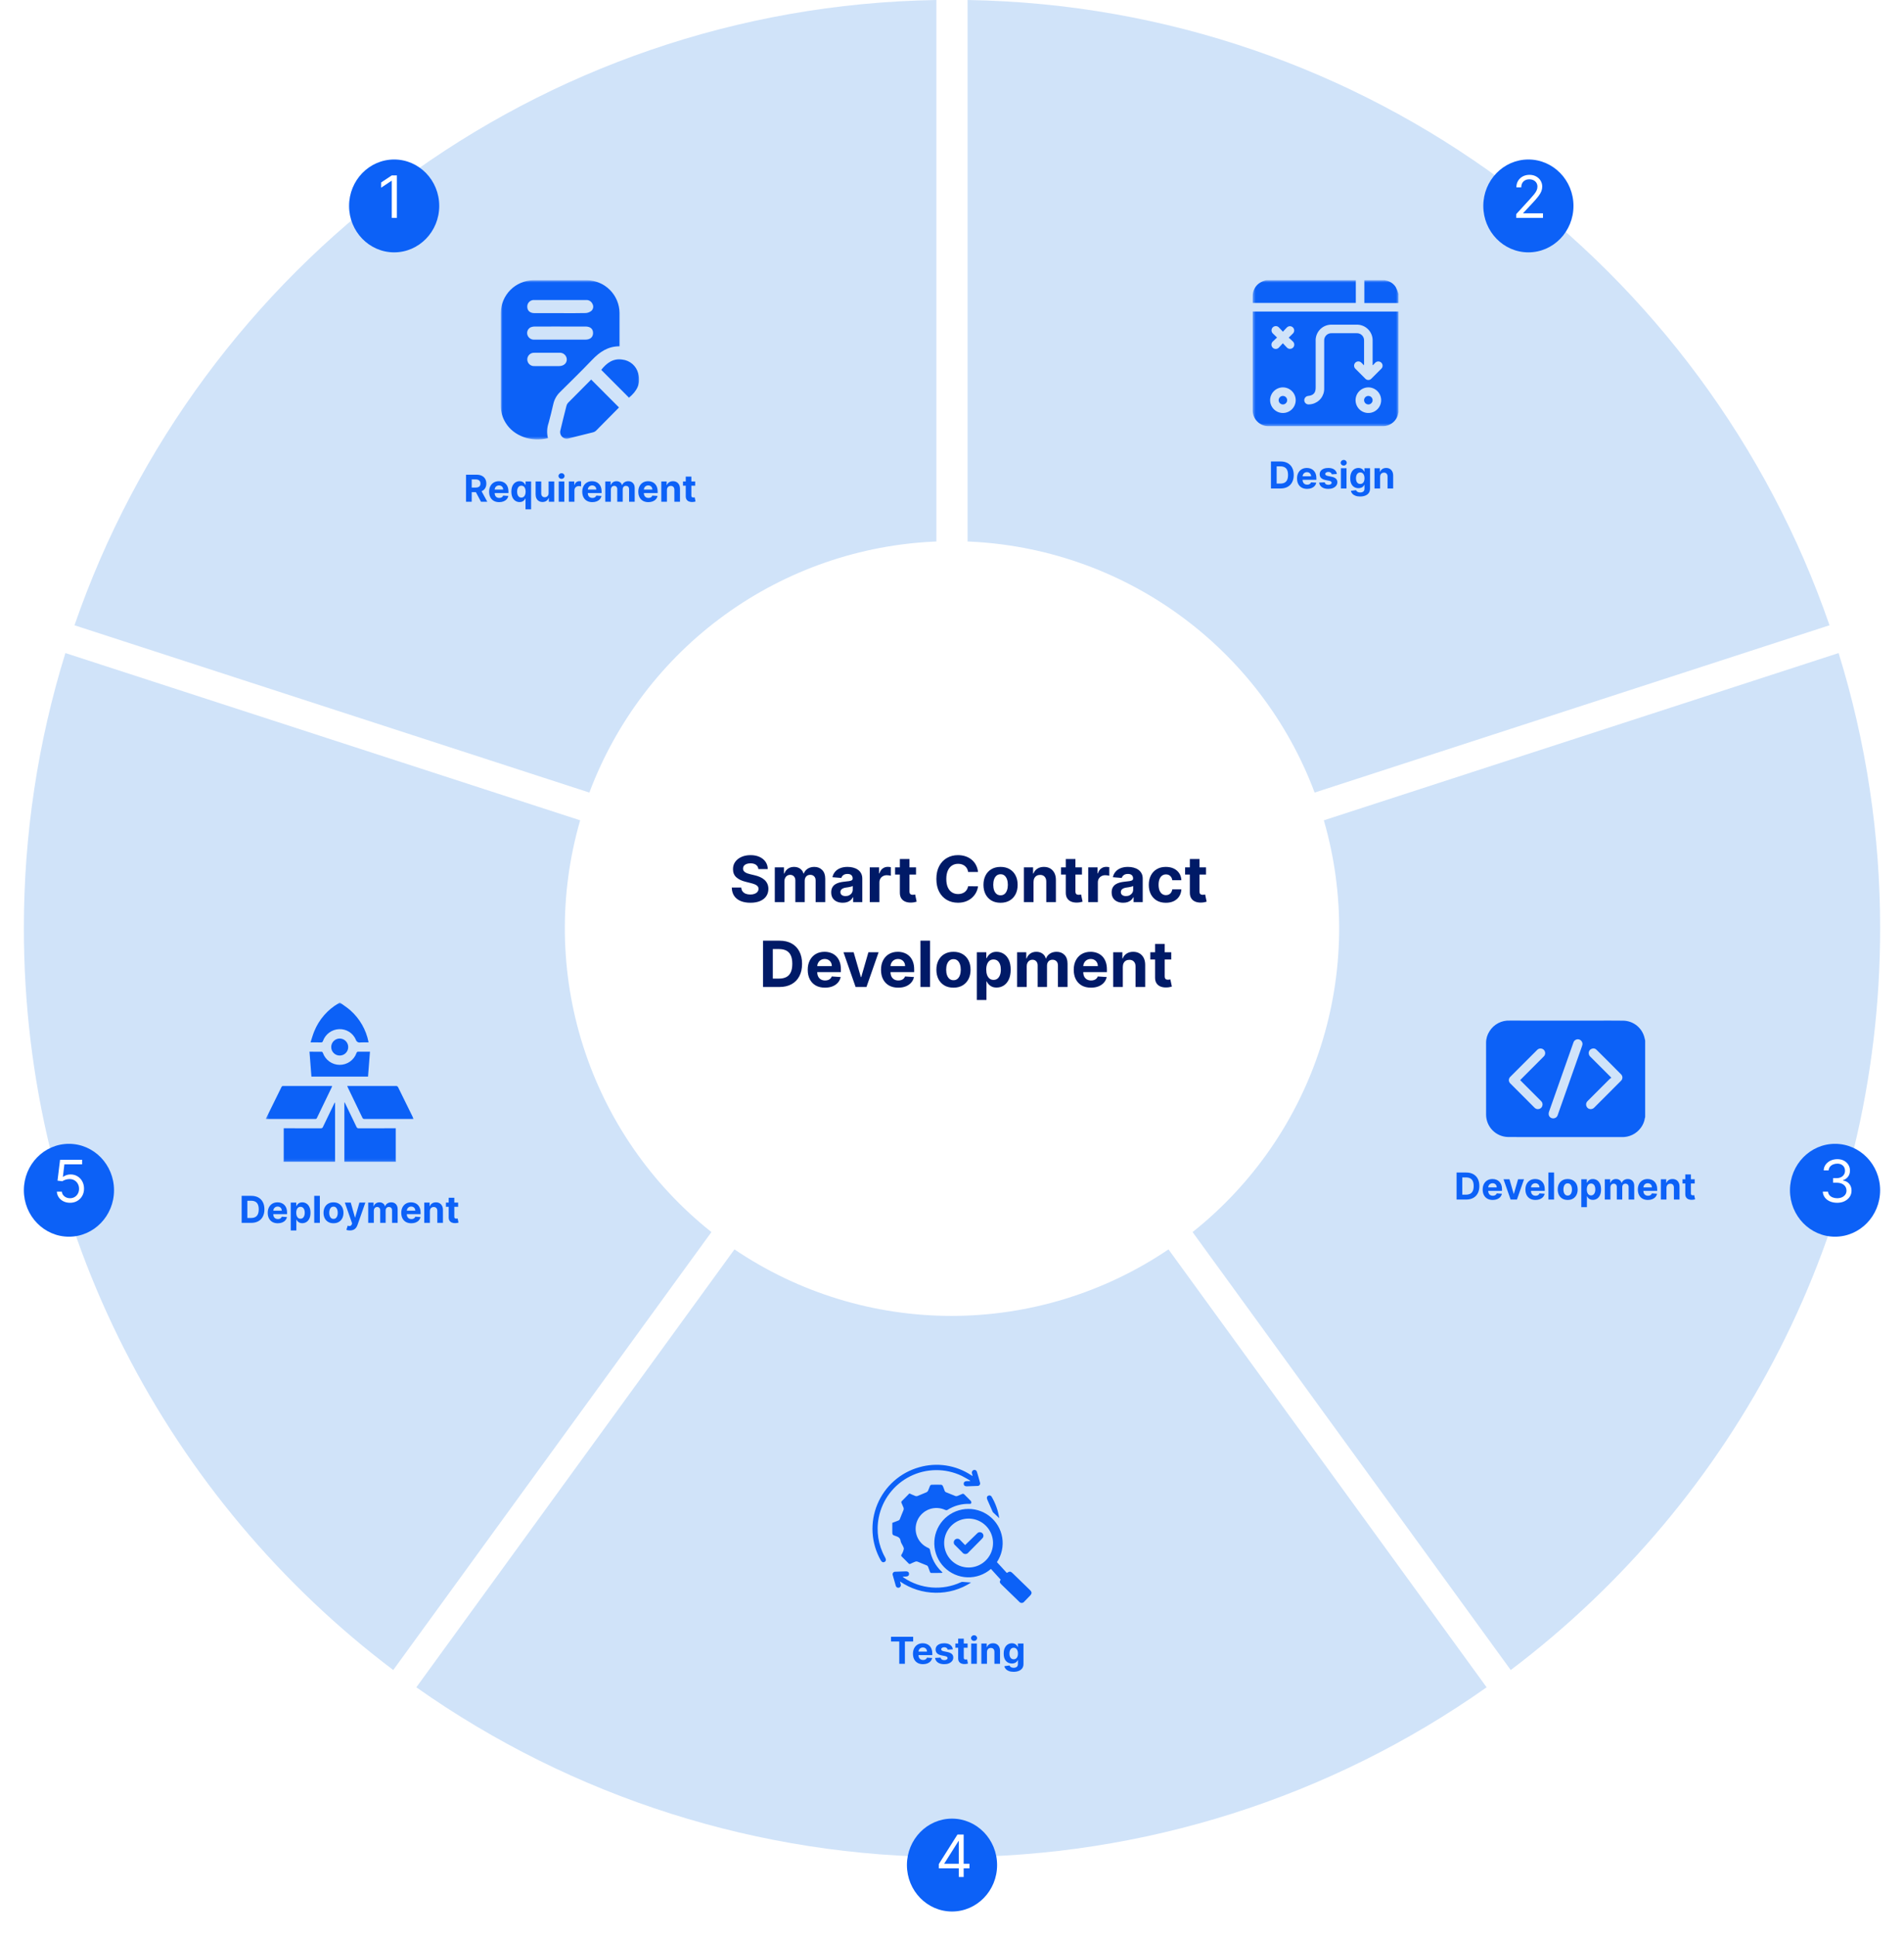 <svg width="718" height="730" viewBox="0 0 718 730" fill="none" xmlns="http://www.w3.org/2000/svg">
<path d="M359.052 479.115C428.087 479.115 484.052 423.15 484.052 354.115C484.052 285.079 428.087 229.115 359.052 229.115C290.016 229.115 234.052 285.079 234.052 354.115C234.052 423.15 290.016 479.115 359.052 479.115Z" fill="white"/>
<path d="M285.986 327.565C285.918 326.878 285.625 326.344 285.108 325.963C284.591 325.582 283.889 325.392 283.003 325.392C282.401 325.392 281.892 325.477 281.477 325.648C281.063 325.812 280.744 326.043 280.523 326.338C280.307 326.634 280.199 326.969 280.199 327.344C280.188 327.656 280.253 327.929 280.395 328.162C280.543 328.395 280.744 328.597 281 328.767C281.256 328.932 281.551 329.077 281.886 329.202C282.222 329.321 282.58 329.423 282.96 329.509L284.528 329.884C285.29 330.054 285.989 330.281 286.625 330.565C287.261 330.849 287.813 331.199 288.278 331.614C288.744 332.028 289.105 332.517 289.361 333.08C289.622 333.642 289.756 334.287 289.761 335.014C289.756 336.082 289.483 337.009 288.943 337.793C288.409 338.571 287.636 339.176 286.625 339.608C285.619 340.034 284.406 340.247 282.986 340.247C281.577 340.247 280.349 340.031 279.304 339.599C278.264 339.168 277.452 338.528 276.866 337.682C276.287 336.83 275.983 335.776 275.955 334.52H279.526C279.565 335.105 279.733 335.594 280.028 335.986C280.33 336.372 280.73 336.665 281.23 336.864C281.736 337.057 282.307 337.153 282.943 337.153C283.568 337.153 284.111 337.062 284.571 336.881C285.037 336.699 285.398 336.446 285.653 336.122C285.909 335.798 286.037 335.426 286.037 335.006C286.037 334.614 285.92 334.284 285.688 334.017C285.46 333.75 285.125 333.523 284.682 333.335C284.244 333.148 283.707 332.977 283.071 332.824L281.17 332.347C279.699 331.989 278.537 331.429 277.685 330.668C276.832 329.906 276.409 328.881 276.415 327.591C276.409 326.534 276.69 325.611 277.259 324.821C277.832 324.031 278.619 323.415 279.619 322.972C280.619 322.528 281.756 322.307 283.028 322.307C284.324 322.307 285.455 322.528 286.42 322.972C287.392 323.415 288.148 324.031 288.688 324.821C289.227 325.611 289.506 326.526 289.523 327.565H285.986ZM292.175 340V326.909H295.636V329.219H295.789C296.062 328.452 296.516 327.847 297.153 327.403C297.789 326.96 298.55 326.739 299.437 326.739C300.335 326.739 301.099 326.963 301.729 327.412C302.36 327.855 302.781 328.457 302.991 329.219H303.127C303.394 328.469 303.877 327.869 304.576 327.42C305.281 326.966 306.113 326.739 307.073 326.739C308.295 326.739 309.286 327.128 310.048 327.906C310.815 328.679 311.198 329.776 311.198 331.196V340H307.576V331.912C307.576 331.185 307.383 330.639 306.996 330.276C306.61 329.912 306.127 329.73 305.548 329.73C304.888 329.73 304.374 329.94 304.005 330.361C303.636 330.776 303.451 331.324 303.451 332.006V340H299.931V331.835C299.931 331.193 299.746 330.682 299.377 330.301C299.013 329.92 298.533 329.73 297.937 329.73C297.533 329.73 297.17 329.832 296.846 330.037C296.528 330.236 296.275 330.517 296.087 330.881C295.9 331.239 295.806 331.659 295.806 332.142V340H292.175ZM317.799 340.247C316.964 340.247 316.219 340.102 315.566 339.812C314.913 339.517 314.396 339.082 314.015 338.509C313.64 337.929 313.452 337.207 313.452 336.344C313.452 335.616 313.586 335.006 313.853 334.511C314.12 334.017 314.484 333.619 314.944 333.318C315.404 333.017 315.927 332.79 316.512 332.636C317.103 332.483 317.722 332.375 318.37 332.312C319.131 332.233 319.745 332.159 320.211 332.091C320.677 332.017 321.015 331.909 321.225 331.767C321.435 331.625 321.54 331.415 321.54 331.136V331.085C321.54 330.545 321.37 330.128 321.029 329.832C320.694 329.537 320.217 329.389 319.597 329.389C318.944 329.389 318.424 329.534 318.038 329.824C317.651 330.108 317.396 330.466 317.271 330.898L313.913 330.625C314.083 329.83 314.418 329.142 314.918 328.562C315.418 327.977 316.063 327.528 316.853 327.216C317.648 326.898 318.569 326.739 319.614 326.739C320.342 326.739 321.038 326.824 321.702 326.994C322.373 327.165 322.967 327.429 323.484 327.787C324.006 328.145 324.418 328.605 324.719 329.168C325.021 329.724 325.171 330.392 325.171 331.17V340H321.728V338.185H321.626C321.415 338.594 321.134 338.955 320.782 339.267C320.43 339.574 320.006 339.815 319.512 339.991C319.018 340.162 318.447 340.247 317.799 340.247ZM318.839 337.741C319.373 337.741 319.844 337.636 320.254 337.426C320.663 337.21 320.984 336.92 321.217 336.557C321.45 336.193 321.566 335.781 321.566 335.321V333.932C321.452 334.006 321.296 334.074 321.097 334.136C320.904 334.193 320.685 334.247 320.441 334.298C320.197 334.344 319.952 334.386 319.708 334.426C319.464 334.46 319.242 334.491 319.043 334.52C318.617 334.582 318.245 334.682 317.927 334.818C317.609 334.955 317.362 335.139 317.185 335.372C317.009 335.599 316.921 335.884 316.921 336.224C316.921 336.719 317.1 337.097 317.458 337.358C317.822 337.614 318.282 337.741 318.839 337.741ZM327.988 340V326.909H331.508V329.193H331.644C331.883 328.381 332.283 327.767 332.846 327.352C333.408 326.932 334.056 326.722 334.789 326.722C334.971 326.722 335.167 326.733 335.377 326.756C335.587 326.778 335.772 326.81 335.931 326.849V330.071C335.761 330.02 335.525 329.974 335.224 329.935C334.923 329.895 334.647 329.875 334.397 329.875C333.863 329.875 333.386 329.991 332.965 330.224C332.55 330.452 332.221 330.77 331.977 331.179C331.738 331.588 331.619 332.06 331.619 332.594V340H327.988ZM345.428 326.909V329.636H337.544V326.909H345.428ZM339.334 323.773H342.964V335.977C342.964 336.312 343.016 336.574 343.118 336.761C343.22 336.943 343.362 337.071 343.544 337.145C343.732 337.219 343.947 337.256 344.192 337.256C344.362 337.256 344.533 337.241 344.703 337.213C344.874 337.179 345.004 337.153 345.095 337.136L345.666 339.838C345.484 339.895 345.229 339.96 344.899 340.034C344.57 340.114 344.169 340.162 343.697 340.179C342.822 340.213 342.055 340.097 341.396 339.83C340.743 339.562 340.234 339.148 339.871 338.585C339.507 338.023 339.328 337.312 339.334 336.455V323.773ZM368.816 328.656H365.083C365.015 328.173 364.876 327.744 364.665 327.369C364.455 326.989 364.185 326.665 363.856 326.398C363.526 326.131 363.146 325.926 362.714 325.784C362.288 325.642 361.825 325.571 361.325 325.571C360.421 325.571 359.634 325.795 358.964 326.244C358.293 326.687 357.773 327.335 357.404 328.188C357.035 329.034 356.85 330.062 356.85 331.273C356.85 332.517 357.035 333.562 357.404 334.409C357.779 335.256 358.302 335.895 358.972 336.327C359.643 336.759 360.418 336.974 361.299 336.974C361.793 336.974 362.251 336.909 362.671 336.778C363.097 336.648 363.475 336.457 363.805 336.207C364.134 335.952 364.407 335.642 364.623 335.278C364.844 334.915 364.998 334.5 365.083 334.034L368.816 334.051C368.719 334.852 368.478 335.625 368.092 336.369C367.711 337.108 367.197 337.77 366.549 338.355C365.907 338.935 365.14 339.395 364.248 339.736C363.362 340.071 362.359 340.239 361.239 340.239C359.683 340.239 358.29 339.886 357.063 339.182C355.842 338.477 354.876 337.457 354.165 336.122C353.461 334.787 353.109 333.17 353.109 331.273C353.109 329.369 353.467 327.75 354.183 326.415C354.898 325.08 355.87 324.062 357.097 323.364C358.325 322.659 359.705 322.307 361.239 322.307C362.251 322.307 363.188 322.449 364.052 322.733C364.921 323.017 365.691 323.432 366.362 323.977C367.032 324.517 367.577 325.179 367.998 325.963C368.424 326.747 368.697 327.645 368.816 328.656ZM377.309 340.256C375.985 340.256 374.84 339.974 373.874 339.412C372.914 338.844 372.173 338.054 371.65 337.043C371.127 336.026 370.866 334.847 370.866 333.506C370.866 332.153 371.127 330.972 371.65 329.96C372.173 328.943 372.914 328.153 373.874 327.591C374.84 327.023 375.985 326.739 377.309 326.739C378.633 326.739 379.775 327.023 380.735 327.591C381.701 328.153 382.445 328.943 382.968 329.96C383.491 330.972 383.752 332.153 383.752 333.506C383.752 334.847 383.491 336.026 382.968 337.043C382.445 338.054 381.701 338.844 380.735 339.412C379.775 339.974 378.633 340.256 377.309 340.256ZM377.326 337.443C377.928 337.443 378.431 337.273 378.835 336.932C379.238 336.585 379.542 336.114 379.746 335.517C379.957 334.92 380.062 334.241 380.062 333.48C380.062 332.719 379.957 332.04 379.746 331.443C379.542 330.847 379.238 330.375 378.835 330.028C378.431 329.682 377.928 329.509 377.326 329.509C376.718 329.509 376.207 329.682 375.792 330.028C375.383 330.375 375.073 330.847 374.863 331.443C374.658 332.04 374.556 332.719 374.556 333.48C374.556 334.241 374.658 334.92 374.863 335.517C375.073 336.114 375.383 336.585 375.792 336.932C376.207 337.273 376.718 337.443 377.326 337.443ZM389.744 332.432V340H386.113V326.909H389.573V329.219H389.727C390.016 328.457 390.502 327.855 391.184 327.412C391.866 326.963 392.692 326.739 393.664 326.739C394.573 326.739 395.366 326.938 396.042 327.335C396.718 327.733 397.244 328.301 397.619 329.04C397.994 329.773 398.181 330.648 398.181 331.665V340H394.55V332.312C394.556 331.511 394.352 330.886 393.937 330.438C393.522 329.983 392.951 329.756 392.224 329.756C391.735 329.756 391.303 329.861 390.928 330.071C390.559 330.281 390.269 330.588 390.059 330.991C389.854 331.389 389.749 331.869 389.744 332.432ZM408.006 326.909V329.636H400.122V326.909H408.006ZM401.912 323.773H405.543V335.977C405.543 336.312 405.594 336.574 405.696 336.761C405.798 336.943 405.94 337.071 406.122 337.145C406.31 337.219 406.526 337.256 406.77 337.256C406.94 337.256 407.111 337.241 407.281 337.213C407.452 337.179 407.582 337.153 407.673 337.136L408.244 339.838C408.063 339.895 407.807 339.96 407.477 340.034C407.148 340.114 406.747 340.162 406.276 340.179C405.401 340.213 404.634 340.097 403.974 339.83C403.321 339.562 402.813 339.148 402.449 338.585C402.085 338.023 401.906 337.312 401.912 336.455V323.773ZM410.371 340V326.909H413.891V329.193H414.027C414.266 328.381 414.666 327.767 415.229 327.352C415.791 326.932 416.439 326.722 417.172 326.722C417.354 326.722 417.55 326.733 417.76 326.756C417.97 326.778 418.155 326.81 418.314 326.849V330.071C418.143 330.02 417.908 329.974 417.607 329.935C417.305 329.895 417.03 329.875 416.78 329.875C416.246 329.875 415.768 329.991 415.348 330.224C414.933 330.452 414.604 330.77 414.359 331.179C414.121 331.588 414.001 332.06 414.001 332.594V340H410.371ZM423.549 340.247C422.714 340.247 421.969 340.102 421.316 339.812C420.663 339.517 420.146 339.082 419.765 338.509C419.39 337.929 419.202 337.207 419.202 336.344C419.202 335.616 419.336 335.006 419.603 334.511C419.87 334.017 420.234 333.619 420.694 333.318C421.154 333.017 421.677 332.79 422.262 332.636C422.853 332.483 423.472 332.375 424.12 332.312C424.881 332.233 425.495 332.159 425.961 332.091C426.427 332.017 426.765 331.909 426.975 331.767C427.185 331.625 427.29 331.415 427.29 331.136V331.085C427.29 330.545 427.12 330.128 426.779 329.832C426.444 329.537 425.967 329.389 425.347 329.389C424.694 329.389 424.174 329.534 423.788 329.824C423.401 330.108 423.146 330.466 423.021 330.898L419.663 330.625C419.833 329.83 420.168 329.142 420.668 328.562C421.168 327.977 421.813 327.528 422.603 327.216C423.398 326.898 424.319 326.739 425.364 326.739C426.092 326.739 426.788 326.824 427.452 326.994C428.123 327.165 428.717 327.429 429.234 327.787C429.756 328.145 430.168 328.605 430.469 329.168C430.771 329.724 430.921 330.392 430.921 331.17V340H427.478V338.185H427.376C427.165 338.594 426.884 338.955 426.532 339.267C426.18 339.574 425.756 339.815 425.262 339.991C424.768 340.162 424.197 340.247 423.549 340.247ZM424.589 337.741C425.123 337.741 425.594 337.636 426.004 337.426C426.413 337.21 426.734 336.92 426.967 336.557C427.2 336.193 427.316 335.781 427.316 335.321V333.932C427.202 334.006 427.046 334.074 426.847 334.136C426.654 334.193 426.435 334.247 426.191 334.298C425.947 334.344 425.702 334.386 425.458 334.426C425.214 334.46 424.992 334.491 424.793 334.52C424.367 334.582 423.995 334.682 423.677 334.818C423.359 334.955 423.112 335.139 422.935 335.372C422.759 335.599 422.671 335.884 422.671 336.224C422.671 336.719 422.85 337.097 423.208 337.358C423.572 337.614 424.032 337.741 424.589 337.741ZM439.653 340.256C438.312 340.256 437.158 339.972 436.192 339.403C435.232 338.83 434.494 338.034 433.977 337.017C433.465 336 433.21 334.83 433.21 333.506C433.21 332.165 433.468 330.989 433.985 329.977C434.508 328.96 435.249 328.168 436.21 327.599C437.17 327.026 438.312 326.739 439.636 326.739C440.778 326.739 441.778 326.946 442.636 327.361C443.494 327.776 444.173 328.358 444.673 329.108C445.173 329.858 445.448 330.739 445.499 331.75H442.073C441.977 331.097 441.721 330.571 441.306 330.173C440.897 329.77 440.36 329.568 439.695 329.568C439.133 329.568 438.641 329.722 438.221 330.028C437.806 330.33 437.482 330.77 437.249 331.349C437.016 331.929 436.9 332.631 436.9 333.455C436.9 334.29 437.013 335 437.241 335.585C437.474 336.17 437.8 336.616 438.221 336.923C438.641 337.23 439.133 337.384 439.695 337.384C440.11 337.384 440.482 337.298 440.812 337.128C441.147 336.957 441.423 336.71 441.638 336.386C441.86 336.057 442.005 335.662 442.073 335.202H445.499C445.442 336.202 445.17 337.082 444.681 337.844C444.198 338.599 443.531 339.19 442.678 339.616C441.826 340.043 440.817 340.256 439.653 340.256ZM454.787 326.909V329.636H446.903V326.909H454.787ZM448.693 323.773H452.324V335.977C452.324 336.312 452.375 336.574 452.477 336.761C452.58 336.943 452.722 337.071 452.903 337.145C453.091 337.219 453.307 337.256 453.551 337.256C453.722 337.256 453.892 337.241 454.062 337.213C454.233 337.179 454.364 337.153 454.455 337.136L455.026 339.838C454.844 339.895 454.588 339.96 454.259 340.034C453.929 340.114 453.528 340.162 453.057 340.179C452.182 340.213 451.415 340.097 450.756 339.83C450.102 339.562 449.594 339.148 449.23 338.585C448.866 338.023 448.688 337.312 448.693 336.455V323.773Z" fill="#001A67"/>
<path d="M293.919 372H287.732V354.545H293.971C295.726 354.545 297.238 354.895 298.505 355.594C299.772 356.287 300.746 357.284 301.428 358.585C302.115 359.886 302.459 361.443 302.459 363.256C302.459 365.074 302.115 366.636 301.428 367.943C300.746 369.25 299.766 370.253 298.488 370.952C297.215 371.651 295.692 372 293.919 372ZM291.422 368.838H293.766C294.857 368.838 295.775 368.645 296.519 368.259C297.269 367.866 297.831 367.261 298.206 366.443C298.587 365.619 298.777 364.557 298.777 363.256C298.777 361.966 298.587 360.912 298.206 360.094C297.831 359.276 297.272 358.673 296.527 358.287C295.783 357.901 294.865 357.707 293.775 357.707H291.422V368.838ZM311.091 372.256C309.744 372.256 308.585 371.983 307.613 371.438C306.647 370.886 305.903 370.108 305.38 369.102C304.858 368.091 304.596 366.895 304.596 365.514C304.596 364.168 304.858 362.986 305.38 361.969C305.903 360.952 306.639 360.159 307.588 359.591C308.542 359.023 309.662 358.739 310.946 358.739C311.809 358.739 312.613 358.878 313.358 359.156C314.108 359.429 314.761 359.841 315.318 360.392C315.88 360.943 316.318 361.636 316.63 362.472C316.943 363.301 317.099 364.273 317.099 365.386V366.384H306.045V364.134H313.681C313.681 363.611 313.568 363.148 313.341 362.744C313.113 362.341 312.798 362.026 312.395 361.798C311.997 361.565 311.534 361.449 311.005 361.449C310.454 361.449 309.966 361.577 309.539 361.832C309.119 362.082 308.789 362.42 308.551 362.847C308.312 363.267 308.19 363.736 308.184 364.253V366.392C308.184 367.04 308.304 367.599 308.542 368.071C308.787 368.543 309.13 368.906 309.574 369.162C310.017 369.418 310.542 369.545 311.15 369.545C311.554 369.545 311.923 369.489 312.258 369.375C312.593 369.261 312.88 369.091 313.119 368.864C313.358 368.636 313.539 368.358 313.664 368.028L317.022 368.25C316.852 369.057 316.502 369.761 315.974 370.364C315.451 370.96 314.775 371.426 313.946 371.761C313.122 372.091 312.17 372.256 311.091 372.256ZM331.321 358.909L326.745 372H322.654L318.077 358.909H321.912L324.631 368.276H324.767L327.478 358.909H331.321ZM338.723 372.256C337.377 372.256 336.218 371.983 335.246 371.438C334.28 370.886 333.536 370.108 333.013 369.102C332.49 368.091 332.229 366.895 332.229 365.514C332.229 364.168 332.49 362.986 333.013 361.969C333.536 360.952 334.272 360.159 335.221 359.591C336.175 359.023 337.294 358.739 338.578 358.739C339.442 358.739 340.246 358.878 340.99 359.156C341.74 359.429 342.394 359.841 342.951 360.392C343.513 360.943 343.951 361.636 344.263 362.472C344.576 363.301 344.732 364.273 344.732 365.386V366.384H333.678V364.134H341.314C341.314 363.611 341.201 363.148 340.973 362.744C340.746 362.341 340.431 362.026 340.027 361.798C339.63 361.565 339.167 361.449 338.638 361.449C338.087 361.449 337.598 361.577 337.172 361.832C336.752 362.082 336.422 362.42 336.184 362.847C335.945 363.267 335.823 363.736 335.817 364.253V366.392C335.817 367.04 335.936 367.599 336.175 368.071C336.419 368.543 336.763 368.906 337.206 369.162C337.65 369.418 338.175 369.545 338.783 369.545C339.186 369.545 339.556 369.489 339.891 369.375C340.226 369.261 340.513 369.091 340.752 368.864C340.99 368.636 341.172 368.358 341.297 368.028L344.655 368.25C344.485 369.057 344.135 369.761 343.607 370.364C343.084 370.96 342.408 371.426 341.578 371.761C340.755 372.091 339.803 372.256 338.723 372.256ZM350.732 354.545V372H347.101V354.545H350.732ZM359.555 372.256C358.231 372.256 357.086 371.974 356.12 371.412C355.16 370.844 354.419 370.054 353.896 369.043C353.373 368.026 353.112 366.847 353.112 365.506C353.112 364.153 353.373 362.972 353.896 361.96C354.419 360.943 355.16 360.153 356.12 359.591C357.086 359.023 358.231 358.739 359.555 358.739C360.879 358.739 362.021 359.023 362.981 359.591C363.947 360.153 364.691 360.943 365.214 361.96C365.737 362.972 365.998 364.153 365.998 365.506C365.998 366.847 365.737 368.026 365.214 369.043C364.691 370.054 363.947 370.844 362.981 371.412C362.021 371.974 360.879 372.256 359.555 372.256ZM359.572 369.443C360.174 369.443 360.677 369.273 361.081 368.932C361.484 368.585 361.788 368.114 361.993 367.517C362.203 366.92 362.308 366.241 362.308 365.48C362.308 364.719 362.203 364.04 361.993 363.443C361.788 362.847 361.484 362.375 361.081 362.028C360.677 361.682 360.174 361.509 359.572 361.509C358.964 361.509 358.453 361.682 358.038 362.028C357.629 362.375 357.319 362.847 357.109 363.443C356.904 364.04 356.802 364.719 356.802 365.48C356.802 366.241 356.904 366.92 357.109 367.517C357.319 368.114 357.629 368.585 358.038 368.932C358.453 369.273 358.964 369.443 359.572 369.443ZM368.359 376.909V358.909H371.939V361.108H372.1C372.26 360.756 372.49 360.398 372.791 360.034C373.098 359.665 373.495 359.358 373.984 359.114C374.478 358.864 375.092 358.739 375.825 358.739C376.779 358.739 377.66 358.989 378.467 359.489C379.274 359.983 379.919 360.73 380.402 361.73C380.885 362.724 381.126 363.972 381.126 365.472C381.126 366.932 380.89 368.165 380.419 369.17C379.953 370.17 379.316 370.929 378.51 371.446C377.708 371.957 376.811 372.213 375.816 372.213C375.112 372.213 374.512 372.097 374.018 371.864C373.529 371.631 373.129 371.338 372.816 370.986C372.504 370.628 372.265 370.267 372.1 369.903H371.99V376.909H368.359ZM371.913 365.455C371.913 366.233 372.021 366.912 372.237 367.491C372.453 368.071 372.765 368.523 373.174 368.847C373.583 369.165 374.081 369.324 374.666 369.324C375.257 369.324 375.757 369.162 376.166 368.838C376.575 368.509 376.885 368.054 377.095 367.474C377.311 366.889 377.419 366.216 377.419 365.455C377.419 364.699 377.314 364.034 377.103 363.46C376.893 362.886 376.583 362.437 376.174 362.114C375.765 361.79 375.262 361.628 374.666 361.628C374.075 361.628 373.575 361.784 373.166 362.097C372.762 362.409 372.453 362.852 372.237 363.426C372.021 364 371.913 364.676 371.913 365.455ZM383.547 372V358.909H387.007V361.219H387.16C387.433 360.452 387.887 359.847 388.524 359.403C389.16 358.96 389.922 358.739 390.808 358.739C391.706 358.739 392.47 358.963 393.1 359.412C393.731 359.855 394.152 360.457 394.362 361.219H394.498C394.765 360.469 395.248 359.869 395.947 359.42C396.652 358.966 397.484 358.739 398.444 358.739C399.666 358.739 400.657 359.128 401.419 359.906C402.186 360.679 402.569 361.776 402.569 363.196V372H398.947V363.912C398.947 363.185 398.754 362.639 398.368 362.276C397.981 361.912 397.498 361.73 396.919 361.73C396.26 361.73 395.745 361.94 395.376 362.361C395.007 362.776 394.822 363.324 394.822 364.006V372H391.302V363.835C391.302 363.193 391.118 362.682 390.748 362.301C390.385 361.92 389.904 361.73 389.308 361.73C388.904 361.73 388.541 361.832 388.217 362.037C387.899 362.236 387.646 362.517 387.458 362.881C387.271 363.239 387.177 363.659 387.177 364.142V372H383.547ZM411.403 372.256C410.056 372.256 408.897 371.983 407.926 371.438C406.96 370.886 406.216 370.108 405.693 369.102C405.17 368.091 404.909 366.895 404.909 365.514C404.909 364.168 405.17 362.986 405.693 361.969C406.216 360.952 406.951 360.159 407.9 359.591C408.855 359.023 409.974 358.739 411.258 358.739C412.122 358.739 412.926 358.878 413.67 359.156C414.42 359.429 415.074 359.841 415.63 360.392C416.193 360.943 416.63 361.636 416.943 362.472C417.255 363.301 417.412 364.273 417.412 365.386V366.384H406.358V364.134H413.994C413.994 363.611 413.88 363.148 413.653 362.744C413.426 362.341 413.11 362.026 412.707 361.798C412.309 361.565 411.846 361.449 411.318 361.449C410.767 361.449 410.278 361.577 409.852 361.832C409.431 362.082 409.102 362.42 408.863 362.847C408.625 363.267 408.502 363.736 408.497 364.253V366.392C408.497 367.04 408.616 367.599 408.855 368.071C409.099 368.543 409.443 368.906 409.886 369.162C410.329 369.418 410.855 369.545 411.463 369.545C411.866 369.545 412.235 369.489 412.571 369.375C412.906 369.261 413.193 369.091 413.431 368.864C413.67 368.636 413.852 368.358 413.977 368.028L417.335 368.25C417.164 369.057 416.815 369.761 416.287 370.364C415.764 370.96 415.088 371.426 414.258 371.761C413.434 372.091 412.483 372.256 411.403 372.256ZM423.412 364.432V372H419.781V358.909H423.241V361.219H423.395C423.684 360.457 424.17 359.855 424.852 359.412C425.534 358.963 426.36 358.739 427.332 358.739C428.241 358.739 429.034 358.938 429.71 359.335C430.386 359.733 430.912 360.301 431.287 361.04C431.662 361.773 431.849 362.648 431.849 363.665V372H428.218V364.312C428.224 363.511 428.02 362.886 427.605 362.438C427.19 361.983 426.619 361.756 425.892 361.756C425.403 361.756 424.971 361.861 424.596 362.071C424.227 362.281 423.937 362.588 423.727 362.991C423.522 363.389 423.417 363.869 423.412 364.432ZM441.674 358.909V361.636H433.79V358.909H441.674ZM435.58 355.773H439.211V367.977C439.211 368.312 439.262 368.574 439.364 368.761C439.466 368.943 439.608 369.071 439.79 369.145C439.978 369.219 440.194 369.256 440.438 369.256C440.608 369.256 440.779 369.241 440.949 369.213C441.12 369.179 441.25 369.153 441.341 369.136L441.912 371.838C441.73 371.895 441.475 371.96 441.145 372.034C440.816 372.114 440.415 372.162 439.944 372.179C439.069 372.213 438.301 372.097 437.642 371.83C436.989 371.562 436.48 371.148 436.117 370.585C435.753 370.023 435.574 369.312 435.58 368.455V355.773Z" fill="#001A67"/>
<path d="M353.11 0V204.09C324.41 205.25 296.689 214.845 273.413 231.676C250.138 248.508 232.342 271.828 222.25 298.72C157.52 277.7 92.8 256.683 28.09 235.67C74.84 100.25 202.39 2.49 353.11 0Z" fill="#D0E3F9"/>
<g filter="url(#filter0_d_305_598)">
<path d="M148.636 92.114C158.025 92.114 165.636 84.279 165.636 74.614C165.636 64.949 158.025 57.114 148.636 57.114C139.247 57.114 131.636 64.949 131.636 74.614C131.636 84.279 139.247 92.114 148.636 92.114Z" fill="#0C61F7"/>
</g>
<path d="M149.669 66.114V82.114H147.731V68.145H147.638L143.731 70.739V68.77L147.731 66.114H149.669Z" fill="white"/>
<path d="M175.731 189.107V178.926H179.748C180.517 178.926 181.173 179.063 181.716 179.338C182.263 179.61 182.679 179.996 182.964 180.497C183.253 180.994 183.397 181.579 183.397 182.252C183.397 182.928 183.251 183.509 182.959 183.997C182.668 184.481 182.245 184.852 181.692 185.11C181.141 185.369 180.475 185.498 179.693 185.498H177.003V183.768H179.345C179.756 183.768 180.097 183.712 180.369 183.599C180.641 183.486 180.843 183.317 180.976 183.092C181.112 182.866 181.18 182.586 181.18 182.252C181.18 181.914 181.112 181.628 180.976 181.396C180.843 181.164 180.639 180.989 180.364 180.869C180.092 180.747 179.749 180.686 179.335 180.686H177.883V189.107H175.731ZM181.229 184.474L183.76 189.107H181.383L178.907 184.474H181.229ZM188.235 189.257C187.45 189.257 186.774 189.097 186.207 188.779C185.644 188.458 185.209 188.004 184.904 187.417C184.6 186.827 184.447 186.129 184.447 185.324C184.447 184.539 184.6 183.849 184.904 183.256C185.209 182.663 185.639 182.2 186.192 181.869C186.749 181.537 187.402 181.372 188.151 181.372C188.655 181.372 189.124 181.453 189.558 181.615C189.995 181.774 190.377 182.015 190.701 182.336C191.029 182.658 191.285 183.062 191.467 183.549C191.649 184.033 191.74 184.6 191.74 185.249V185.831H185.292V184.519H189.747C189.747 184.214 189.681 183.944 189.548 183.708C189.415 183.473 189.231 183.289 188.996 183.156C188.764 183.021 188.494 182.953 188.186 182.953C187.864 182.953 187.579 183.027 187.331 183.176C187.085 183.322 186.893 183.519 186.754 183.768C186.615 184.013 186.543 184.287 186.54 184.588V185.836C186.54 186.214 186.61 186.54 186.749 186.816C186.891 187.091 187.092 187.303 187.35 187.452C187.609 187.601 187.916 187.676 188.27 187.676C188.506 187.676 188.721 187.642 188.917 187.576C189.112 187.51 189.279 187.41 189.419 187.278C189.558 187.145 189.664 186.983 189.737 186.791L191.696 186.92C191.596 187.391 191.392 187.802 191.084 188.153C190.779 188.501 190.385 188.773 189.901 188.968C189.42 189.16 188.865 189.257 188.235 189.257ZM198.169 191.971V187.884H198.104C198.005 188.097 197.864 188.307 197.681 188.516C197.502 188.721 197.269 188.892 196.98 189.028C196.695 189.164 196.347 189.232 195.936 189.232C195.356 189.232 194.831 189.083 194.36 188.784C193.893 188.483 193.522 188.04 193.247 187.457C192.975 186.87 192.839 186.151 192.839 185.299C192.839 184.424 192.98 183.697 193.262 183.117C193.543 182.533 193.918 182.097 194.385 181.809C194.856 181.517 195.371 181.372 195.931 181.372C196.359 181.372 196.715 181.445 197 181.59C197.289 181.733 197.521 181.912 197.696 182.127C197.875 182.339 198.011 182.548 198.104 182.754H198.194V181.471H200.282V191.971H198.169ZM196.608 187.546C196.949 187.546 197.237 187.454 197.473 187.268C197.711 187.079 197.894 186.816 198.02 186.477C198.149 186.139 198.213 185.743 198.213 185.289C198.213 184.835 198.15 184.441 198.025 184.106C197.899 183.771 197.716 183.513 197.478 183.33C197.239 183.148 196.949 183.057 196.608 183.057C196.26 183.057 195.966 183.151 195.728 183.34C195.489 183.529 195.308 183.791 195.186 184.126C195.063 184.461 195.002 184.848 195.002 185.289C195.002 185.733 195.063 186.126 195.186 186.468C195.312 186.806 195.492 187.071 195.728 187.263C195.966 187.452 196.26 187.546 196.608 187.546ZM206.879 185.856V181.471H208.997V189.107H206.963V187.72H206.884C206.712 188.168 206.425 188.527 206.024 188.799C205.626 189.071 205.141 189.207 204.567 189.207C204.057 189.207 203.608 189.091 203.22 188.859C202.832 188.627 202.529 188.297 202.31 187.869C202.095 187.442 201.985 186.93 201.982 186.333V181.471H204.1V185.955C204.103 186.406 204.224 186.762 204.463 187.024C204.701 187.286 205.021 187.417 205.422 187.417C205.677 187.417 205.916 187.359 206.138 187.243C206.36 187.124 206.539 186.948 206.675 186.716C206.814 186.484 206.882 186.197 206.879 185.856ZM210.691 189.107V181.471H212.809V189.107H210.691ZM211.755 180.487C211.44 180.487 211.17 180.382 210.944 180.173C210.722 179.961 210.611 179.708 210.611 179.413C210.611 179.121 210.722 178.871 210.944 178.662C211.17 178.45 211.44 178.344 211.755 178.344C212.07 178.344 212.338 178.45 212.56 178.662C212.786 178.871 212.898 179.121 212.898 179.413C212.898 179.708 212.786 179.961 212.56 180.173C212.338 180.382 212.07 180.487 211.755 180.487ZM214.505 189.107V181.471H216.559V182.803H216.638C216.777 182.329 217.011 181.972 217.339 181.73C217.667 181.484 218.045 181.362 218.473 181.362C218.579 181.362 218.693 181.368 218.816 181.382C218.938 181.395 219.046 181.413 219.139 181.436V183.316C219.039 183.286 218.902 183.259 218.726 183.236C218.551 183.213 218.39 183.201 218.244 183.201C217.932 183.201 217.654 183.269 217.409 183.405C217.167 183.538 216.975 183.723 216.832 183.962C216.693 184.2 216.623 184.476 216.623 184.787V189.107H214.505ZM223.358 189.257C222.573 189.257 221.897 189.097 221.33 188.779C220.767 188.458 220.332 188.004 220.028 187.417C219.723 186.827 219.57 186.129 219.57 185.324C219.57 184.539 219.723 183.849 220.028 183.256C220.332 182.663 220.762 182.2 221.315 181.869C221.872 181.537 222.525 181.372 223.274 181.372C223.778 181.372 224.247 181.453 224.681 181.615C225.118 181.774 225.5 182.015 225.824 182.336C226.153 182.658 226.408 183.062 226.59 183.549C226.772 184.033 226.863 184.6 226.863 185.249V185.831H220.415V184.519H224.87C224.87 184.214 224.804 183.944 224.671 183.708C224.538 183.473 224.354 183.289 224.119 183.156C223.887 183.021 223.617 182.953 223.309 182.953C222.987 182.953 222.702 183.027 222.454 183.176C222.208 183.322 222.016 183.519 221.877 183.768C221.738 184.013 221.666 184.287 221.663 184.588V185.836C221.663 186.214 221.733 186.54 221.872 186.816C222.015 187.091 222.215 187.303 222.474 187.452C222.732 187.601 223.039 187.676 223.393 187.676C223.629 187.676 223.844 187.642 224.04 187.576C224.235 187.51 224.403 187.41 224.542 187.278C224.681 187.145 224.787 186.983 224.86 186.791L226.819 186.92C226.719 187.391 226.515 187.802 226.207 188.153C225.902 188.501 225.508 188.773 225.024 188.968C224.543 189.16 223.988 189.257 223.358 189.257ZM228.246 189.107V181.471H230.264V182.818H230.354C230.513 182.371 230.778 182.018 231.149 181.759C231.52 181.501 231.964 181.372 232.481 181.372C233.005 181.372 233.451 181.503 233.819 181.764C234.187 182.023 234.432 182.374 234.555 182.818H234.634C234.79 182.381 235.072 182.031 235.479 181.769C235.89 181.504 236.376 181.372 236.936 181.372C237.648 181.372 238.227 181.599 238.671 182.053C239.118 182.503 239.342 183.143 239.342 183.972V189.107H237.229V184.389C237.229 183.965 237.117 183.647 236.891 183.435C236.666 183.223 236.384 183.117 236.046 183.117C235.662 183.117 235.362 183.239 235.146 183.485C234.931 183.727 234.823 184.046 234.823 184.444V189.107H232.77V184.345C232.77 183.97 232.662 183.672 232.447 183.45C232.234 183.228 231.954 183.117 231.606 183.117C231.371 183.117 231.159 183.176 230.97 183.296C230.784 183.412 230.637 183.576 230.528 183.788C230.418 183.997 230.363 184.242 230.363 184.524V189.107H228.246ZM244.495 189.257C243.71 189.257 243.034 189.097 242.467 188.779C241.903 188.458 241.469 188.004 241.164 187.417C240.859 186.827 240.707 186.129 240.707 185.324C240.707 184.539 240.859 183.849 241.164 183.256C241.469 182.663 241.898 182.2 242.452 181.869C243.009 181.537 243.662 181.372 244.411 181.372C244.914 181.372 245.383 181.453 245.818 181.615C246.255 181.774 246.636 182.015 246.961 182.336C247.289 182.658 247.544 183.062 247.727 183.549C247.909 184.033 248 184.6 248 185.249V185.831H241.552V184.519H246.007C246.007 184.214 245.94 183.944 245.808 183.708C245.675 183.473 245.491 183.289 245.256 183.156C245.024 183.021 244.754 182.953 244.445 182.953C244.124 182.953 243.839 183.027 243.59 183.176C243.345 183.322 243.153 183.519 243.014 183.768C242.874 184.013 242.803 184.287 242.8 184.588V185.836C242.8 186.214 242.869 186.54 243.009 186.816C243.151 187.091 243.352 187.303 243.61 187.452C243.869 187.601 244.175 187.676 244.53 187.676C244.765 187.676 244.981 187.642 245.176 187.576C245.372 187.51 245.539 187.41 245.678 187.278C245.818 187.145 245.924 186.983 245.997 186.791L247.955 186.92C247.856 187.391 247.652 187.802 247.344 188.153C247.039 188.501 246.645 188.773 246.161 188.968C245.68 189.16 245.125 189.257 244.495 189.257ZM251.5 184.693V189.107H249.382V181.471H251.401V182.818H251.49C251.659 182.374 251.943 182.023 252.34 181.764C252.738 181.503 253.22 181.372 253.787 181.372C254.317 181.372 254.78 181.488 255.174 181.72C255.569 181.952 255.875 182.283 256.094 182.714C256.313 183.142 256.422 183.652 256.422 184.245V189.107H254.304V184.623C254.307 184.156 254.188 183.791 253.946 183.529C253.704 183.264 253.371 183.132 252.947 183.132C252.662 183.132 252.41 183.193 252.191 183.316C251.976 183.438 251.807 183.617 251.684 183.852C251.565 184.084 251.503 184.365 251.5 184.693ZM262.153 181.471V183.062H257.554V181.471H262.153ZM258.598 179.642H260.716V186.761C260.716 186.956 260.746 187.109 260.806 187.218C260.865 187.324 260.948 187.399 261.054 187.442C261.164 187.485 261.29 187.507 261.432 187.507C261.532 187.507 261.631 187.498 261.73 187.482C261.83 187.462 261.906 187.447 261.959 187.437L262.292 189.013C262.186 189.046 262.037 189.084 261.845 189.127C261.653 189.174 261.419 189.202 261.144 189.212C260.633 189.232 260.186 189.164 259.801 189.008C259.42 188.852 259.124 188.61 258.912 188.282C258.699 187.954 258.595 187.54 258.598 187.039V179.642Z" fill="#0C61F7"/>
<mask id="mask0_305_598" style="mask-type:luminance" maskUnits="userSpaceOnUse" x="188" y="105" width="54" height="61">
<path d="M241.023 105.611H188.846V165.611H241.023V105.611Z" fill="white"/>
</mask>
<g mask="url(#mask0_305_598)">
<path d="M233.627 130.518C229.245 130.511 226.126 132.668 223.309 135.611C219.358 139.734 215.272 143.727 211.209 147.745C209.921 148.987 209.028 150.582 208.645 152.33C208.124 154.672 207.52 156.997 206.908 159.318C206.249 161.192 206.152 163.217 206.629 165.144C200.178 166.68 193.745 164.338 190.688 159.38C189.485 157.463 188.849 155.244 188.853 152.98C188.848 141.288 188.849 129.594 188.856 117.9C188.892 114.662 190.192 111.566 192.479 109.273C194.766 106.98 197.858 105.672 201.096 105.627C207.857 105.605 214.617 105.605 221.377 105.627C224.615 105.674 227.707 106.983 229.994 109.275C232.282 111.567 233.584 114.661 233.623 117.899C233.641 122.052 233.623 126.205 233.623 130.517M211.223 118.026C214.45 118.026 217.677 118.078 220.901 117.987C221.693 117.936 222.447 117.634 223.054 117.124C223.396 116.796 223.617 116.362 223.682 115.893C223.748 115.424 223.654 114.946 223.416 114.536C223.212 114.07 222.867 113.678 222.43 113.417C221.992 113.155 221.484 113.036 220.976 113.076C214.484 113.083 207.992 113.076 201.5 113.084C201.161 113.052 200.818 113.091 200.494 113.2C200.171 113.308 199.874 113.483 199.622 113.714C199.37 113.944 199.17 114.225 199.033 114.538C198.897 114.851 198.828 115.189 198.83 115.53C198.812 117.07 199.813 118.013 201.542 118.022C204.769 118.039 207.995 118.022 211.222 118.022M211.23 123.06C208.042 123.06 204.855 123.043 201.667 123.075C201.091 123.067 200.52 123.186 199.995 123.424C199.517 123.696 199.146 124.125 198.946 124.638C198.745 125.151 198.728 125.718 198.895 126.242C199.068 126.787 199.419 127.257 199.891 127.578C200.364 127.899 200.931 128.052 201.5 128.011C207.914 128.02 214.329 128.02 220.743 128.011C222.554 128.011 223.625 127.089 223.643 125.552C223.658 123.975 222.643 123.074 220.805 123.067C217.617 123.056 214.43 123.067 211.242 123.067M206.106 137.989C207.697 137.989 209.288 138.009 210.878 137.984C212.605 137.956 213.772 136.893 213.738 135.428C213.725 135.077 213.639 134.732 213.487 134.415C213.335 134.098 213.12 133.815 212.855 133.585C212.589 133.354 212.28 133.18 211.945 133.073C211.61 132.966 211.256 132.929 210.906 132.964C207.803 132.94 204.699 132.94 201.594 132.964C201.246 132.931 200.895 132.971 200.564 133.081C200.232 133.191 199.927 133.369 199.668 133.604C199.408 133.838 199.201 134.124 199.058 134.443C198.915 134.762 198.841 135.108 198.839 135.457C198.837 135.807 198.908 136.153 199.047 136.473C199.186 136.794 199.39 137.082 199.647 137.319C199.903 137.557 200.207 137.738 200.537 137.852C200.868 137.966 201.218 138.009 201.566 137.98C203.079 138.013 204.592 137.987 206.105 137.987" fill="#0C61F7"/>
<path d="M222.927 143.057L233.427 153.578C230.595 156.449 227.691 159.411 224.755 162.341C224.407 162.651 223.987 162.867 223.533 162.969C220.495 163.749 217.451 164.504 214.401 165.236C213.978 165.36 213.529 165.368 213.102 165.26C212.675 165.153 212.284 164.933 211.971 164.623C211.657 164.313 211.432 163.926 211.319 163.5C211.205 163.074 211.208 162.626 211.326 162.201C212.054 159.112 212.826 156.033 213.614 152.957C213.713 152.541 213.916 152.157 214.204 151.84C217.113 148.881 220.048 145.949 222.929 143.056" fill="#0C61F7"/>
<path d="M237.19 149.884L226.732 139.406C228.741 136.856 231.177 134.99 234.687 135.53C236.09 135.685 237.412 136.262 238.479 137.186C239.546 138.109 240.307 139.335 240.66 140.701C241.809 144.585 240.114 147.465 237.19 149.884Z" fill="#0C61F7"/>
</g>
<path d="M268.28 464.37C228.227 519.45 188.23 574.473 148.29 629.44C63.68 565.55 9 464.14 9 349.95C8.967 314.756 14.246 279.758 24.66 246.14C89.31 267.13 154.017 288.143 218.78 309.18C210.705 337.04 211.1 366.673 219.914 394.308C228.729 421.943 245.565 446.331 268.28 464.37Z" fill="#D0E3F9"/>
<g filter="url(#filter1_d_305_598)">
<path d="M25.996 463.115C35.385 463.115 42.996 455.28 42.996 445.615C42.996 435.95 35.385 428.115 25.996 428.115C16.607 428.115 8.996 435.95 8.996 445.615C8.996 455.28 16.607 463.115 25.996 463.115Z" fill="#0C61F7"/>
</g>
<path d="M26.404 453.333C25.488 453.333 24.662 453.151 23.928 452.787C23.193 452.422 22.605 451.922 22.162 451.287C21.719 450.651 21.477 449.927 21.436 449.115H23.311C23.384 449.839 23.712 450.438 24.295 450.912C24.884 451.38 25.587 451.615 26.404 451.615C27.061 451.615 27.644 451.461 28.154 451.154C28.67 450.847 29.074 450.425 29.365 449.888C29.662 449.347 29.811 448.735 29.811 448.052C29.811 447.354 29.657 446.732 29.35 446.185C29.047 445.633 28.631 445.198 28.1 444.88C27.568 444.563 26.962 444.401 26.279 444.396C25.79 444.391 25.287 444.466 24.771 444.623C24.256 444.774 23.831 444.969 23.498 445.208L21.686 444.99L22.654 437.115H30.967V438.833H24.279L23.717 443.552H23.811C24.139 443.292 24.55 443.076 25.045 442.904C25.54 442.732 26.055 442.646 26.592 442.646C27.571 442.646 28.443 442.88 29.209 443.349C29.98 443.813 30.584 444.448 31.021 445.255C31.464 446.063 31.686 446.985 31.686 448.021C31.686 449.042 31.456 449.953 30.998 450.755C30.545 451.552 29.92 452.182 29.123 452.646C28.326 453.104 27.42 453.333 26.404 453.333Z" fill="white"/>
<path d="M94.734 460.901H91.124V450.719H94.763C95.788 450.719 96.669 450.923 97.408 451.331C98.147 451.735 98.716 452.317 99.114 453.076C99.515 453.835 99.715 454.743 99.715 455.8C99.715 456.861 99.515 457.772 99.114 458.534C98.716 459.297 98.144 459.882 97.398 460.289C96.656 460.697 95.768 460.901 94.734 460.901ZM93.277 459.056H94.644C95.281 459.056 95.816 458.944 96.25 458.718C96.687 458.49 97.016 458.137 97.234 457.659C97.456 457.179 97.567 456.559 97.567 455.8C97.567 455.048 97.456 454.433 97.234 453.956C97.016 453.478 96.689 453.127 96.255 452.902C95.821 452.676 95.285 452.564 94.649 452.564H93.277V459.056ZM104.75 461.05C103.965 461.05 103.288 460.891 102.722 460.573C102.158 460.251 101.724 459.797 101.419 459.211C101.114 458.621 100.962 457.923 100.962 457.117C100.962 456.332 101.114 455.643 101.419 455.049C101.724 454.456 102.153 453.994 102.707 453.662C103.264 453.331 103.917 453.165 104.666 453.165C105.169 453.165 105.638 453.246 106.073 453.409C106.51 453.568 106.891 453.808 107.216 454.13C107.544 454.451 107.799 454.855 107.982 455.343C108.164 455.827 108.255 456.393 108.255 457.043V457.625H101.807V456.312H106.261C106.261 456.007 106.195 455.737 106.063 455.502C105.93 455.266 105.746 455.082 105.511 454.95C105.279 454.814 105.009 454.746 104.7 454.746C104.379 454.746 104.094 454.821 103.845 454.97C103.6 455.116 103.408 455.313 103.269 455.561C103.129 455.807 103.058 456.08 103.055 456.382V457.63C103.055 458.007 103.124 458.334 103.264 458.609C103.406 458.884 103.607 459.096 103.865 459.245C104.124 459.394 104.43 459.469 104.785 459.469C105.02 459.469 105.236 459.436 105.431 459.37C105.627 459.303 105.794 459.204 105.933 459.071C106.073 458.939 106.179 458.776 106.252 458.584L108.21 458.713C108.111 459.184 107.907 459.595 107.599 459.946C107.294 460.294 106.899 460.566 106.416 460.762C105.935 460.954 105.38 461.05 104.75 461.05ZM109.637 463.765V453.265H111.725V454.547H111.82C111.912 454.342 112.047 454.133 112.222 453.921C112.401 453.705 112.633 453.526 112.918 453.384C113.207 453.238 113.565 453.165 113.992 453.165C114.549 453.165 115.063 453.311 115.533 453.603C116.004 453.891 116.38 454.327 116.662 454.91C116.944 455.49 117.085 456.218 117.085 457.093C117.085 457.944 116.947 458.664 116.672 459.25C116.4 459.834 116.029 460.276 115.558 460.578C115.091 460.876 114.567 461.025 113.987 461.025C113.576 461.025 113.227 460.957 112.938 460.821C112.653 460.685 112.42 460.515 112.237 460.309C112.055 460.1 111.916 459.89 111.82 459.678H111.755V463.765H109.637ZM111.71 457.083C111.71 457.537 111.773 457.933 111.899 458.271C112.025 458.609 112.207 458.872 112.446 459.061C112.685 459.247 112.975 459.34 113.316 459.34C113.661 459.34 113.953 459.245 114.191 459.056C114.43 458.864 114.61 458.599 114.733 458.261C114.859 457.92 114.922 457.527 114.922 457.083C114.922 456.642 114.861 456.254 114.738 455.919C114.615 455.585 114.435 455.323 114.196 455.134C113.957 454.945 113.664 454.85 113.316 454.85C112.971 454.85 112.68 454.942 112.441 455.124C112.206 455.306 112.025 455.565 111.899 455.899C111.773 456.234 111.71 456.629 111.71 457.083ZM120.614 450.719V460.901H118.497V450.719H120.614ZM125.761 461.05C124.989 461.05 124.321 460.886 123.758 460.558C123.198 460.226 122.765 459.766 122.46 459.176C122.155 458.582 122.003 457.895 122.003 457.113C122.003 456.324 122.155 455.634 122.46 455.044C122.765 454.451 123.198 453.99 123.758 453.662C124.321 453.331 124.989 453.165 125.761 453.165C126.534 453.165 127.2 453.331 127.76 453.662C128.323 453.99 128.757 454.451 129.062 455.044C129.367 455.634 129.52 456.324 129.52 457.113C129.52 457.895 129.367 458.582 129.062 459.176C128.757 459.766 128.323 460.226 127.76 460.558C127.2 460.886 126.534 461.05 125.761 461.05ZM125.771 459.409C126.123 459.409 126.416 459.31 126.651 459.111C126.887 458.909 127.064 458.634 127.183 458.286C127.306 457.938 127.367 457.542 127.367 457.098C127.367 456.653 127.306 456.257 127.183 455.909C127.064 455.561 126.887 455.286 126.651 455.084C126.416 454.882 126.123 454.781 125.771 454.781C125.417 454.781 125.118 454.882 124.876 455.084C124.638 455.286 124.457 455.561 124.334 455.909C124.215 456.257 124.155 456.653 124.155 457.098C124.155 457.542 124.215 457.938 124.334 458.286C124.457 458.634 124.638 458.909 124.876 459.111C125.118 459.31 125.417 459.409 125.771 459.409ZM131.958 463.765C131.69 463.765 131.438 463.743 131.203 463.7C130.971 463.66 130.778 463.609 130.626 463.546L131.103 461.965C131.352 462.041 131.576 462.082 131.774 462.089C131.977 462.096 132.151 462.049 132.296 461.95C132.446 461.85 132.567 461.681 132.659 461.443L132.784 461.12L130.044 453.265H132.272L133.853 458.872H133.932L135.528 453.265H137.77L134.802 461.726C134.66 462.137 134.466 462.495 134.22 462.8C133.978 463.108 133.672 463.345 133.301 463.511C132.929 463.68 132.482 463.765 131.958 463.765ZM138.854 460.901V453.265H140.872V454.612H140.962C141.121 454.164 141.386 453.811 141.757 453.553C142.129 453.294 142.573 453.165 143.09 453.165C143.613 453.165 144.059 453.296 144.427 453.558C144.795 453.816 145.04 454.168 145.163 454.612H145.242C145.398 454.174 145.68 453.825 146.088 453.563C146.499 453.298 146.984 453.165 147.544 453.165C148.257 453.165 148.835 453.392 149.279 453.846C149.727 454.297 149.951 454.937 149.951 455.765V460.901H147.838V456.183C147.838 455.759 147.725 455.44 147.5 455.228C147.274 455.016 146.992 454.91 146.654 454.91C146.27 454.91 145.97 455.033 145.755 455.278C145.539 455.52 145.431 455.84 145.431 456.238V460.901H143.378V456.138C143.378 455.764 143.27 455.465 143.055 455.243C142.843 455.021 142.563 454.91 142.215 454.91C141.979 454.91 141.767 454.97 141.578 455.089C141.393 455.205 141.245 455.369 141.136 455.581C141.027 455.79 140.972 456.035 140.972 456.317V460.901H138.854ZM155.104 461.05C154.318 461.05 153.642 460.891 153.075 460.573C152.512 460.251 152.078 459.797 151.773 459.211C151.468 458.621 151.315 457.923 151.315 457.117C151.315 456.332 151.468 455.643 151.773 455.049C152.078 454.456 152.507 453.994 153.06 453.662C153.617 453.331 154.27 453.165 155.019 453.165C155.523 453.165 155.992 453.246 156.426 453.409C156.864 453.568 157.245 453.808 157.57 454.13C157.898 454.451 158.153 454.855 158.335 455.343C158.517 455.827 158.609 456.393 158.609 457.043V457.625H152.16V456.312H156.615C156.615 456.007 156.549 455.737 156.416 455.502C156.284 455.266 156.1 455.082 155.864 454.95C155.632 454.814 155.362 454.746 155.054 454.746C154.732 454.746 154.447 454.821 154.199 454.97C153.954 455.116 153.761 455.313 153.622 455.561C153.483 455.807 153.412 456.08 153.408 456.382V457.63C153.408 458.007 153.478 458.334 153.617 458.609C153.76 458.884 153.96 459.096 154.219 459.245C154.477 459.394 154.784 459.469 155.138 459.469C155.374 459.469 155.589 459.436 155.785 459.37C155.98 459.303 156.148 459.204 156.287 459.071C156.426 458.939 156.532 458.776 156.605 458.584L158.564 458.713C158.464 459.184 158.261 459.595 157.952 459.946C157.647 460.294 157.253 460.566 156.769 460.762C156.289 460.954 155.733 461.05 155.104 461.05ZM162.109 456.486V460.901H159.991V453.265H162.009V454.612H162.099C162.268 454.168 162.551 453.816 162.949 453.558C163.347 453.296 163.829 453.165 164.396 453.165C164.926 453.165 165.388 453.281 165.783 453.513C166.177 453.745 166.484 454.077 166.702 454.507C166.921 454.935 167.03 455.445 167.03 456.039V460.901H164.913V456.417C164.916 455.949 164.797 455.585 164.555 455.323C164.313 455.058 163.98 454.925 163.555 454.925C163.27 454.925 163.018 454.986 162.8 455.109C162.584 455.232 162.415 455.411 162.293 455.646C162.173 455.878 162.112 456.158 162.109 456.486ZM172.761 453.265V454.855H168.163V453.265H172.761ZM169.207 451.435H171.325V458.554C171.325 458.75 171.354 458.902 171.414 459.012C171.474 459.118 171.557 459.192 171.663 459.235C171.772 459.278 171.898 459.3 172.041 459.3C172.14 459.3 172.239 459.292 172.339 459.275C172.438 459.255 172.515 459.24 172.568 459.23L172.901 460.806C172.795 460.84 172.645 460.878 172.453 460.921C172.261 460.967 172.027 460.995 171.752 461.005C171.242 461.025 170.794 460.957 170.41 460.801C170.029 460.646 169.732 460.404 169.52 460.076C169.308 459.747 169.203 459.333 169.207 458.833V451.435Z" fill="#0C61F7"/>
<mask id="mask1_305_598" style="mask-type:luminance" maskUnits="userSpaceOnUse" x="100" y="377" width="56" height="61">
<path d="M155.989 377.901H100.239V437.901H155.989V377.901Z" fill="white"/>
</mask>
<g mask="url(#mask1_305_598)">
<path d="M106.943 437.901C106.961 437.669 106.994 437.438 106.995 437.206C106.995 433.477 106.995 429.749 106.995 426.021V425.254H107.73C112.13 425.254 116.536 425.245 120.939 425.267C121.126 425.288 121.315 425.244 121.473 425.143C121.631 425.041 121.749 424.888 121.807 424.709C123.186 421.809 124.592 418.909 125.989 416.018C126.069 415.826 126.195 415.656 126.355 415.524V437.901H106.943Z" fill="#0C61F7"/>
<path d="M129.866 437.901V415.534L129.966 415.49C130.056 415.665 130.15 415.839 130.236 416.016C131.636 418.916 133.036 421.803 134.419 424.707C134.477 424.886 134.595 425.04 134.753 425.142C134.911 425.244 135.099 425.288 135.286 425.267C139.67 425.245 144.053 425.254 148.437 425.254H149.231V425.962C149.231 429.71 149.231 433.458 149.231 437.206C149.231 437.438 149.265 437.669 149.283 437.901H129.866Z" fill="#0C61F7"/>
<path d="M128.228 377.901C129.554 378.881 130.967 379.764 132.191 380.859C135.669 383.962 138.044 388.111 138.957 392.682C138.958 392.749 138.953 392.816 138.94 392.882C137.946 392.882 136.94 392.821 135.94 392.9C135.558 392.986 135.157 392.919 134.824 392.714C134.49 392.508 134.25 392.18 134.155 391.8C133.629 390.594 132.75 389.575 131.634 388.878C130.518 388.181 129.217 387.838 127.902 387.894C126.559 387.937 125.259 388.383 124.171 389.174C123.083 389.965 122.258 391.064 121.802 392.329C121.654 392.741 121.483 392.904 121.03 392.891C119.786 392.856 118.54 392.879 117.104 392.879C117.589 391.413 117.96 390.005 118.513 388.672C120.31 384.262 123.515 380.57 127.628 378.172C127.756 378.089 127.878 377.998 127.994 377.901H128.228Z" fill="#0C61F7"/>
<path d="M100.239 421.702C100.42 421.333 100.572 421.023 100.724 420.713C102.516 417.079 104.307 413.446 106.096 409.813C106.242 409.513 106.369 409.313 106.77 409.313C112.828 409.328 118.885 409.332 124.943 409.325C125.035 409.325 125.126 409.341 125.268 409.354C125.179 409.571 125.116 409.754 125.034 409.92C123.216 413.693 121.396 417.465 119.575 421.236C119.438 421.521 119.339 421.752 118.919 421.751C112.786 421.733 106.65 421.728 100.512 421.736C100.454 421.736 100.397 421.722 100.239 421.702Z" fill="#0C61F7"/>
<path d="M155.988 421.738H155.31C149.369 421.738 143.428 421.732 137.488 421.75C137.302 421.772 137.113 421.728 136.955 421.626C136.796 421.525 136.678 421.372 136.619 421.193C134.825 417.43 133.004 413.68 131.193 409.926C131.11 409.755 131.046 409.576 130.94 409.326H131.564C137.466 409.326 143.368 409.323 149.27 409.316C149.458 409.291 149.648 409.33 149.809 409.428C149.971 409.526 150.095 409.675 150.159 409.853C151.992 413.619 153.859 417.371 155.707 421.127C155.792 421.298 155.867 421.474 155.99 421.742" fill="#0C61F7"/>
<path d="M139.512 396.395L138.784 405.776H117.438L116.712 396.397C118.38 396.397 119.877 396.385 121.374 396.418C121.512 396.418 121.699 396.691 121.774 396.874C122.237 398.177 123.09 399.305 124.217 400.106C125.345 400.906 126.691 401.339 128.074 401.345C129.457 401.351 130.807 400.931 131.942 400.141C133.077 399.351 133.94 398.231 134.414 396.932C134.446 396.757 134.545 396.601 134.691 396.498C134.837 396.396 135.017 396.355 135.192 396.384C136.573 396.415 137.955 396.396 139.515 396.396" fill="#0C61F7"/>
<path d="M128.13 397.837C127.706 397.842 127.285 397.763 126.892 397.603C126.499 397.444 126.142 397.208 125.842 396.908C125.541 396.609 125.303 396.253 125.142 395.861C124.981 395.468 124.899 395.048 124.902 394.624C124.903 394.203 124.987 393.787 125.149 393.398C125.31 393.01 125.547 392.657 125.845 392.36C126.143 392.064 126.497 391.828 126.886 391.668C127.275 391.508 127.691 391.426 128.112 391.426C128.533 391.427 128.949 391.511 129.337 391.673C129.726 391.834 130.078 392.071 130.375 392.369C130.672 392.667 130.908 393.021 131.068 393.41C131.228 393.798 131.31 394.215 131.309 394.636C131.311 395.055 131.23 395.47 131.072 395.858C130.913 396.246 130.679 396.598 130.383 396.896C130.088 397.193 129.737 397.429 129.35 397.59C128.963 397.752 128.549 397.835 128.129 397.836" fill="#0C61F7"/>
</g>
<path d="M709 349.95C709 464.14 654.31 565.56 569.7 629.44C529.74 574.47 489.746 519.447 449.72 464.37C472.435 446.331 489.271 421.943 498.085 394.308C506.9 366.673 507.295 337.04 499.22 309.18C563.96 288.15 628.666 267.137 693.34 246.14C703.754 279.758 709.033 314.756 709 349.95Z" fill="#D0E3F9"/>
<g filter="url(#filter2_d_305_598)">
<path d="M691.997 463.115C701.386 463.115 708.997 455.28 708.997 445.615C708.997 435.95 701.386 428.115 691.997 428.115C682.608 428.115 674.997 435.95 674.997 445.615C674.997 455.28 682.608 463.115 691.997 463.115Z" fill="#0C61F7"/>
</g>
<path d="M692.811 453.333C691.779 453.333 690.86 453.156 690.053 452.802C689.251 452.448 688.613 451.956 688.139 451.326C687.67 450.69 687.415 449.953 687.373 449.115H689.342C689.383 449.63 689.561 450.076 689.873 450.451C690.186 450.82 690.594 451.107 691.1 451.31C691.605 451.513 692.165 451.615 692.779 451.615C693.467 451.615 694.076 451.495 694.607 451.255C695.139 451.016 695.555 450.682 695.857 450.255C696.16 449.828 696.311 449.333 696.311 448.771C696.311 448.182 696.165 447.664 695.873 447.216C695.581 446.763 695.154 446.409 694.592 446.154C694.029 445.899 693.342 445.771 692.529 445.771H691.248V444.052H692.529C693.165 444.052 693.722 443.938 694.201 443.708C694.686 443.479 695.063 443.156 695.334 442.74C695.61 442.323 695.748 441.833 695.748 441.271C695.748 440.729 695.628 440.258 695.389 439.857C695.149 439.456 694.811 439.143 694.373 438.919C693.941 438.695 693.43 438.583 692.842 438.583C692.29 438.583 691.769 438.685 691.279 438.888C690.795 439.086 690.399 439.375 690.092 439.755C689.785 440.13 689.618 440.583 689.592 441.115H687.717C687.748 440.276 688.001 439.542 688.475 438.912C688.949 438.276 689.568 437.781 690.334 437.427C691.105 437.073 691.951 436.896 692.873 436.896C693.863 436.896 694.712 437.097 695.42 437.498C696.128 437.893 696.673 438.417 697.053 439.068C697.433 439.719 697.623 440.422 697.623 441.177C697.623 442.078 697.386 442.847 696.912 443.482C696.443 444.117 695.805 444.557 694.998 444.802V444.927C696.008 445.094 696.798 445.524 697.365 446.216C697.933 446.904 698.217 447.755 698.217 448.771C698.217 449.641 697.98 450.422 697.506 451.115C697.037 451.802 696.396 452.344 695.584 452.74C694.771 453.136 693.847 453.333 692.811 453.333Z" fill="white"/>
<path d="M552.89 452.115H549.28V441.933H552.92C553.944 441.933 554.825 442.137 555.565 442.544C556.304 442.949 556.872 443.53 557.27 444.289C557.671 445.048 557.871 445.957 557.871 447.014C557.871 448.074 557.671 448.986 557.27 449.748C556.872 450.511 556.3 451.096 555.555 451.503C554.812 451.911 553.924 452.115 552.89 452.115ZM551.433 450.27H552.8C553.437 450.27 553.972 450.158 554.406 449.932C554.844 449.704 555.172 449.351 555.391 448.873C555.613 448.393 555.724 447.773 555.724 447.014C555.724 446.262 555.613 445.647 555.391 445.169C555.172 444.692 554.845 444.341 554.411 444.115C553.977 443.89 553.442 443.777 552.805 443.777H551.433V450.27ZM562.906 452.264C562.121 452.264 561.445 452.105 560.878 451.787C560.314 451.465 559.88 451.011 559.575 450.424C559.27 449.834 559.118 449.137 559.118 448.331C559.118 447.546 559.27 446.856 559.575 446.263C559.88 445.67 560.31 445.208 560.863 444.876C561.42 444.545 562.073 444.379 562.822 444.379C563.326 444.379 563.795 444.46 564.229 444.623C564.666 444.782 565.047 445.022 565.372 445.343C565.7 445.665 565.956 446.069 566.138 446.557C566.32 447.04 566.411 447.607 566.411 448.257V448.838H559.963V447.526H564.418C564.418 447.221 564.351 446.951 564.219 446.716C564.086 446.48 563.902 446.296 563.667 446.164C563.435 446.028 563.165 445.96 562.857 445.96C562.535 445.96 562.25 446.034 562.002 446.184C561.756 446.329 561.564 446.527 561.425 446.775C561.286 447.021 561.214 447.294 561.211 447.596V448.843C561.211 449.221 561.281 449.548 561.42 449.823C561.562 450.098 561.763 450.31 562.021 450.459C562.28 450.608 562.586 450.683 562.941 450.683C563.176 450.683 563.392 450.65 563.587 450.583C563.783 450.517 563.95 450.418 564.09 450.285C564.229 450.153 564.335 449.99 564.408 449.798L566.367 449.927C566.267 450.398 566.063 450.809 565.755 451.16C565.45 451.508 565.056 451.78 564.572 451.976C564.091 452.168 563.536 452.264 562.906 452.264ZM574.708 444.478L572.038 452.115H569.652L566.982 444.478H569.219L570.805 449.942H570.884L572.465 444.478H574.708ZM579.025 452.264C578.24 452.264 577.564 452.105 576.997 451.787C576.434 451.465 575.999 451.011 575.695 450.424C575.39 449.834 575.237 449.137 575.237 448.331C575.237 447.546 575.39 446.856 575.695 446.263C575.999 445.67 576.429 445.208 576.982 444.876C577.539 444.545 578.192 444.379 578.941 444.379C579.445 444.379 579.914 444.46 580.348 444.623C580.785 444.782 581.167 445.022 581.491 445.343C581.82 445.665 582.075 446.069 582.257 446.557C582.439 447.04 582.53 447.607 582.53 448.257V448.838H576.082V447.526H580.537C580.537 447.221 580.471 446.951 580.338 446.716C580.205 446.48 580.021 446.296 579.786 446.164C579.554 446.028 579.284 445.96 578.976 445.96C578.654 445.96 578.369 446.034 578.121 446.184C577.875 446.329 577.683 446.527 577.544 446.775C577.405 447.021 577.333 447.294 577.33 447.596V448.843C577.33 449.221 577.4 449.548 577.539 449.823C577.681 450.098 577.882 450.31 578.141 450.459C578.399 450.608 578.706 450.683 579.06 450.683C579.296 450.683 579.511 450.65 579.707 450.583C579.902 450.517 580.07 450.418 580.209 450.285C580.348 450.153 580.454 449.99 580.527 449.798L582.486 449.927C582.386 450.398 582.182 450.809 581.874 451.16C581.569 451.508 581.175 451.78 580.691 451.976C580.21 452.168 579.655 452.264 579.025 452.264ZM586.03 441.933V452.115H583.913V441.933H586.03ZM591.177 452.264C590.405 452.264 589.737 452.1 589.174 451.772C588.614 451.44 588.181 450.98 587.876 450.39C587.571 449.796 587.419 449.109 587.419 448.326C587.419 447.538 587.571 446.848 587.876 446.258C588.181 445.665 588.614 445.204 589.174 444.876C589.737 444.545 590.405 444.379 591.177 444.379C591.95 444.379 592.616 444.545 593.176 444.876C593.739 445.204 594.174 445.665 594.478 446.258C594.783 446.848 594.936 447.538 594.936 448.326C594.936 449.109 594.783 449.796 594.478 450.39C594.174 450.98 593.739 451.44 593.176 451.772C592.616 452.1 591.95 452.264 591.177 452.264ZM591.187 450.623C591.539 450.623 591.832 450.524 592.067 450.325C592.303 450.123 592.48 449.848 592.599 449.5C592.722 449.152 592.783 448.756 592.783 448.311C592.783 447.867 592.722 447.471 592.599 447.123C592.48 446.775 592.303 446.5 592.067 446.298C591.832 446.096 591.539 445.995 591.187 445.995C590.833 445.995 590.534 446.096 590.292 446.298C590.054 446.5 589.873 446.775 589.75 447.123C589.631 447.471 589.571 447.867 589.571 448.311C589.571 448.756 589.631 449.152 589.75 449.5C589.873 449.848 590.054 450.123 590.292 450.325C590.534 450.524 590.833 450.623 591.187 450.623ZM596.313 454.978V444.478H598.401V445.761H598.495C598.588 445.556 598.723 445.347 598.898 445.135C599.077 444.919 599.309 444.74 599.594 444.598C599.883 444.452 600.241 444.379 600.668 444.379C601.225 444.379 601.739 444.525 602.209 444.816C602.68 445.105 603.056 445.541 603.338 446.124C603.62 446.704 603.76 447.432 603.76 448.307C603.76 449.158 603.623 449.878 603.348 450.464C603.076 451.048 602.705 451.49 602.234 451.792C601.767 452.09 601.243 452.239 600.663 452.239C600.252 452.239 599.902 452.171 599.614 452.035C599.329 451.899 599.095 451.729 598.913 451.523C598.731 451.314 598.592 451.104 598.495 450.892H598.431V454.978H596.313ZM598.386 448.297C598.386 448.751 598.449 449.147 598.575 449.485C598.701 449.823 598.883 450.086 599.122 450.275C599.361 450.461 599.651 450.554 599.992 450.554C600.337 450.554 600.628 450.459 600.867 450.27C601.106 450.078 601.286 449.813 601.409 449.475C601.535 449.133 601.598 448.741 601.598 448.297C601.598 447.856 601.536 447.468 601.414 447.133C601.291 446.798 601.111 446.537 600.872 446.348C600.633 446.159 600.34 446.064 599.992 446.064C599.647 446.064 599.356 446.155 599.117 446.338C598.882 446.52 598.701 446.779 598.575 447.113C598.449 447.448 598.386 447.842 598.386 448.297ZM605.172 452.115V444.478H607.191V445.826H607.28C607.439 445.378 607.705 445.025 608.076 444.767C608.447 444.508 608.891 444.379 609.408 444.379C609.932 444.379 610.378 444.51 610.745 444.772C611.113 445.03 611.359 445.382 611.481 445.826H611.561C611.717 445.388 611.998 445.039 612.406 444.777C612.817 444.512 613.303 444.379 613.863 444.379C614.575 444.379 615.154 444.606 615.598 445.06C616.045 445.511 616.269 446.15 616.269 446.979V452.115H614.156V447.397C614.156 446.972 614.043 446.654 613.818 446.442C613.593 446.23 613.311 446.124 612.973 446.124C612.588 446.124 612.288 446.247 612.073 446.492C611.857 446.734 611.75 447.054 611.75 447.451V452.115H609.696V447.352C609.696 446.977 609.589 446.679 609.373 446.457C609.161 446.235 608.881 446.124 608.533 446.124C608.298 446.124 608.086 446.184 607.897 446.303C607.711 446.419 607.564 446.583 607.454 446.795C607.345 447.004 607.29 447.249 607.29 447.531V452.115H605.172ZM621.422 452.264C620.636 452.264 619.96 452.105 619.394 451.787C618.83 451.465 618.396 451.011 618.091 450.424C617.786 449.834 617.634 449.137 617.634 448.331C617.634 447.546 617.786 446.856 618.091 446.263C618.396 445.67 618.825 445.208 619.379 444.876C619.935 444.545 620.588 444.379 621.337 444.379C621.841 444.379 622.31 444.46 622.744 444.623C623.182 444.782 623.563 445.022 623.888 445.343C624.216 445.665 624.471 446.069 624.653 446.557C624.836 447.04 624.927 447.607 624.927 448.257V448.838H618.479V447.526H622.933C622.933 447.221 622.867 446.951 622.734 446.716C622.602 446.48 622.418 446.296 622.183 446.164C621.951 446.028 621.68 445.96 621.372 445.96C621.051 445.96 620.766 446.034 620.517 446.184C620.272 446.329 620.08 446.527 619.94 446.775C619.801 447.021 619.73 447.294 619.727 447.596V448.843C619.727 449.221 619.796 449.548 619.935 449.823C620.078 450.098 620.278 450.31 620.537 450.459C620.796 450.608 621.102 450.683 621.457 450.683C621.692 450.683 621.908 450.65 622.103 450.583C622.299 450.517 622.466 450.418 622.605 450.285C622.744 450.153 622.85 449.99 622.923 449.798L624.882 449.927C624.783 450.398 624.579 450.809 624.271 451.16C623.966 451.508 623.571 451.78 623.087 451.976C622.607 452.168 622.052 452.264 621.422 452.264ZM628.427 447.7V452.115H626.309V444.478H628.328V445.826H628.417C628.586 445.382 628.869 445.03 629.267 444.772C629.665 444.51 630.147 444.379 630.714 444.379C631.244 444.379 631.707 444.495 632.101 444.727C632.495 444.959 632.802 445.29 633.021 445.721C633.239 446.149 633.349 446.659 633.349 447.253V452.115H631.231V447.63C631.234 447.163 631.115 446.798 630.873 446.537C630.631 446.271 630.298 446.139 629.874 446.139C629.589 446.139 629.337 446.2 629.118 446.323C628.903 446.445 628.734 446.624 628.611 446.86C628.492 447.092 628.43 447.372 628.427 447.7ZM639.08 444.478V446.069H634.481V444.478H639.08ZM635.525 442.649H637.643V449.768C637.643 449.964 637.673 450.116 637.733 450.226C637.792 450.332 637.875 450.406 637.981 450.449C638.09 450.492 638.216 450.514 638.359 450.514C638.458 450.514 638.558 450.506 638.657 450.489C638.757 450.469 638.833 450.454 638.886 450.444L639.219 452.02C639.113 452.053 638.964 452.092 638.772 452.135C638.579 452.181 638.346 452.209 638.071 452.219C637.56 452.239 637.113 452.171 636.728 452.015C636.347 451.86 636.05 451.618 635.838 451.289C635.626 450.961 635.522 450.547 635.525 450.047V442.649Z" fill="#0C61F7"/>
<path d="M620.395 392.201V421.027C620.351 421.155 620.314 421.285 620.284 421.416C620.082 422.754 619.548 424.021 618.731 425.099C617.897 426.226 616.8 427.131 615.535 427.735C614.27 428.34 612.877 428.625 611.476 428.565C598.316 428.543 585.156 428.539 571.995 428.551C570.863 428.551 569.729 428.568 568.595 428.536C566.415 428.47 564.344 427.563 562.818 426.004C561.292 424.445 560.428 422.356 560.408 420.174C560.386 411.134 560.385 402.093 560.405 393.051C560.394 391.498 560.843 389.975 561.695 388.675C562.492 387.391 563.618 386.342 564.955 385.637C566.292 384.932 567.793 384.597 569.303 384.665C580.043 384.685 590.783 384.688 601.522 384.673C605.056 384.673 608.591 384.639 612.122 384.692C614.013 384.725 615.836 385.394 617.299 386.591C618.761 387.789 619.777 389.446 620.18 391.292C620.248 391.592 620.323 391.892 620.395 392.192M596.754 393.628C596.786 393.198 596.662 392.77 596.405 392.422C596.148 392.075 595.776 391.831 595.354 391.735C594.918 391.648 594.464 391.73 594.085 391.964C593.707 392.199 593.432 392.569 593.315 392.998C590.24 401.686 587.173 410.377 584.115 419.069C583.998 419.418 583.969 419.79 584.03 420.152C584.096 420.521 584.285 420.857 584.567 421.103C584.849 421.35 585.207 421.493 585.581 421.508C586.015 421.546 586.447 421.423 586.796 421.163C587.144 420.902 587.385 420.523 587.472 420.096C590.504 411.516 593.533 402.936 596.561 394.355C596.661 394.064 596.722 393.755 596.761 393.628M573.265 407.107C573.433 406.93 573.576 406.772 573.725 406.623C576.513 403.834 579.3 401.043 582.086 398.251C582.266 398.095 582.411 397.904 582.514 397.689C582.617 397.475 582.675 397.242 582.685 397.004C582.695 396.767 582.657 396.53 582.572 396.307C582.488 396.085 582.359 395.882 582.194 395.711C582.029 395.54 581.83 395.405 581.611 395.313C581.392 395.221 581.156 395.174 580.918 395.176C580.68 395.178 580.445 395.229 580.228 395.324C580.01 395.42 579.814 395.559 579.651 395.732C576.277 399.094 572.911 402.46 569.551 405.832C569.376 405.991 569.235 406.184 569.138 406.4C569.041 406.616 568.99 406.849 568.988 407.086C568.986 407.322 569.034 407.556 569.127 407.774C569.221 407.991 569.358 408.186 569.531 408.347C572.571 411.408 575.619 414.46 578.677 417.502C578.859 417.695 579.084 417.842 579.333 417.933C579.582 418.023 579.848 418.054 580.111 418.023C580.446 418.003 580.767 417.882 581.031 417.676C581.296 417.47 581.491 417.188 581.592 416.868C581.715 416.535 581.732 416.173 581.643 415.829C581.554 415.486 581.362 415.178 581.092 414.946L573.722 407.576C573.574 407.428 573.432 407.276 573.267 407.1M607.638 406.188C607.424 406.332 607.219 406.488 607.024 406.657C604.329 409.345 601.637 412.035 598.947 414.729C598.804 414.862 598.668 415.003 598.539 415.149C598.317 415.4 598.174 415.71 598.128 416.042C598.081 416.373 598.134 416.711 598.278 417.012C598.404 417.313 598.615 417.57 598.885 417.752C599.155 417.933 599.473 418.031 599.798 418.033C600.082 418.038 600.363 417.979 600.621 417.862C600.879 417.745 601.108 417.572 601.291 417.355C604.558 414.079 607.828 410.806 611.101 407.538C611.184 407.455 611.269 407.374 611.345 407.285C611.641 406.977 611.808 406.567 611.813 406.14C611.817 405.713 611.658 405.3 611.368 404.985C608.256 401.833 605.122 398.699 601.968 395.585C601.732 395.36 601.431 395.213 601.107 395.165C600.783 395.118 600.453 395.172 600.161 395.32C599.868 395.436 599.613 395.632 599.427 395.887C599.241 396.141 599.132 396.444 599.111 396.758C599.091 397.061 599.143 397.364 599.263 397.642C599.383 397.92 599.568 398.166 599.801 398.358C602.375 400.918 604.939 403.486 607.636 406.181" fill="#0C61F7"/>
<path d="M560.607 635.95C501.554 677.595 431.063 699.95 358.802 699.95C286.542 699.95 216.051 677.595 156.997 635.95C196.947 580.99 236.937 525.973 276.967 470.9C301.131 487.239 329.633 495.97 358.802 495.97C387.971 495.97 416.473 487.239 440.637 470.9C480.677 525.98 520.667 580.997 560.607 635.95Z" fill="#D0E3F9"/>
<g filter="url(#filter3_d_305_598)">
<path d="M359.003 717.451C368.392 717.451 376.003 709.616 376.003 699.951C376.003 690.286 368.392 682.451 359.003 682.451C349.614 682.451 342.003 690.286 342.003 699.951C342.003 709.616 349.614 717.451 359.003 717.451Z" fill="#0C61F7"/>
</g>
<path d="M354.026 704.169V702.576L361.058 691.451H362.214V693.919H361.433L356.12 702.326V702.451H365.589V704.169H354.026ZM361.558 707.451V703.685V702.943V691.451H363.401V707.451H361.558Z" fill="white"/>
<path d="M335.994 618.682V616.908H344.356V618.682H341.239V627.089H339.111V618.682H335.994ZM348.066 627.239C347.281 627.239 346.605 627.079 346.038 626.761C345.475 626.44 345.04 625.986 344.736 625.399C344.431 624.809 344.278 624.111 344.278 623.306C344.278 622.52 344.431 621.831 344.736 621.238C345.04 620.645 345.47 620.182 346.023 619.851C346.58 619.519 347.233 619.354 347.982 619.354C348.486 619.354 348.955 619.435 349.389 619.597C349.826 619.756 350.208 619.997 350.532 620.318C350.861 620.64 351.116 621.044 351.298 621.531C351.48 622.015 351.571 622.582 351.571 623.231V623.813H345.123V622.501H349.578C349.578 622.196 349.512 621.926 349.379 621.69C349.246 621.455 349.062 621.271 348.827 621.138C348.595 621.002 348.325 620.935 348.017 620.935C347.695 620.935 347.41 621.009 347.162 621.158C346.916 621.304 346.724 621.501 346.585 621.75C346.446 621.995 346.374 622.269 346.371 622.57V623.818C346.371 624.196 346.441 624.522 346.58 624.797C346.723 625.073 346.923 625.285 347.182 625.434C347.44 625.583 347.747 625.658 348.101 625.658C348.337 625.658 348.552 625.624 348.748 625.558C348.943 625.492 349.111 625.392 349.25 625.26C349.389 625.127 349.495 624.965 349.568 624.773L351.527 624.902C351.427 625.372 351.223 625.783 350.915 626.135C350.61 626.483 350.216 626.755 349.732 626.95C349.251 627.142 348.696 627.239 348.066 627.239ZM359.307 621.631L357.368 621.75C357.335 621.584 357.264 621.435 357.155 621.302C357.045 621.167 356.901 621.059 356.722 620.979C356.546 620.896 356.336 620.855 356.091 620.855C355.763 620.855 355.486 620.925 355.26 621.064C355.035 621.2 354.922 621.382 354.922 621.611C354.922 621.793 354.995 621.947 355.141 622.073C355.287 622.199 355.537 622.3 355.892 622.376L357.274 622.655C358.016 622.807 358.57 623.052 358.934 623.39C359.299 623.729 359.481 624.173 359.481 624.723C359.481 625.223 359.334 625.663 359.039 626.04C358.747 626.418 358.346 626.713 357.836 626.925C357.329 627.134 356.744 627.239 356.081 627.239C355.07 627.239 354.264 627.028 353.665 626.607C353.068 626.183 352.718 625.606 352.616 624.877L354.699 624.768C354.762 625.076 354.914 625.311 355.156 625.474C355.398 625.633 355.708 625.712 356.086 625.712C356.457 625.712 356.755 625.641 356.981 625.498C357.209 625.353 357.325 625.165 357.329 624.937C357.325 624.744 357.244 624.587 357.085 624.464C356.926 624.338 356.681 624.242 356.349 624.176L355.027 623.913C354.281 623.763 353.726 623.505 353.361 623.137C353 622.769 352.819 622.3 352.819 621.73C352.819 621.239 352.952 620.817 353.217 620.462C353.486 620.108 353.862 619.834 354.346 619.642C354.833 619.45 355.403 619.354 356.056 619.354C357.02 619.354 357.779 619.557 358.333 619.965C358.89 620.373 359.214 620.928 359.307 621.631ZM364.877 619.453V621.044H360.278V619.453H364.877ZM361.322 617.623H363.44V624.743C363.44 624.938 363.47 625.091 363.529 625.2C363.589 625.306 363.672 625.381 363.778 625.424C363.887 625.467 364.013 625.489 364.156 625.489C364.255 625.489 364.355 625.48 364.454 625.464C364.554 625.444 364.63 625.429 364.683 625.419L365.016 626.995C364.91 627.028 364.761 627.066 364.568 627.109C364.376 627.156 364.143 627.184 363.867 627.194C363.357 627.214 362.91 627.146 362.525 626.99C362.144 626.834 361.847 626.592 361.635 626.264C361.423 625.936 361.319 625.522 361.322 625.021V617.623ZM366.256 627.089V619.453H368.374V627.089H366.256ZM367.32 618.469C367.005 618.469 366.735 618.364 366.51 618.155C366.288 617.943 366.177 617.69 366.177 617.395C366.177 617.103 366.288 616.853 366.51 616.644C366.735 616.432 367.005 616.326 367.32 616.326C367.635 616.326 367.904 616.432 368.126 616.644C368.351 616.853 368.464 617.103 368.464 617.395C368.464 617.69 368.351 617.943 368.126 618.155C367.904 618.364 367.635 618.469 367.32 618.469ZM372.189 622.675V627.089H370.071V619.453H372.089V620.8H372.179C372.348 620.356 372.631 620.005 373.029 619.746C373.427 619.484 373.909 619.354 374.476 619.354C375.006 619.354 375.468 619.47 375.863 619.702C376.257 619.934 376.564 620.265 376.782 620.696C377.001 621.123 377.111 621.634 377.111 622.227V627.089H374.993V622.605C374.996 622.138 374.877 621.773 374.635 621.511C374.393 621.246 374.06 621.114 373.635 621.114C373.35 621.114 373.098 621.175 372.88 621.297C372.664 621.42 372.495 621.599 372.373 621.834C372.253 622.066 372.192 622.346 372.189 622.675ZM382.22 630.112C381.534 630.112 380.946 630.018 380.455 629.829C379.968 629.643 379.58 629.39 379.292 629.068C379.003 628.747 378.816 628.385 378.73 627.984L380.689 627.721C380.748 627.873 380.843 628.016 380.972 628.148C381.101 628.281 381.272 628.387 381.484 628.466C381.7 628.549 381.962 628.591 382.27 628.591C382.73 628.591 383.11 628.478 383.408 628.253C383.71 628.031 383.861 627.658 383.861 627.134V625.737H383.771C383.678 625.949 383.539 626.15 383.354 626.339C383.168 626.528 382.929 626.682 382.638 626.801C382.346 626.92 381.998 626.98 381.594 626.98C381.02 626.98 380.498 626.847 380.028 626.582C379.56 626.314 379.187 625.904 378.909 625.354C378.634 624.801 378.496 624.101 378.496 623.256C378.496 622.391 378.637 621.669 378.919 621.089C379.201 620.509 379.575 620.074 380.043 619.786C380.513 619.498 381.029 619.354 381.589 619.354C382.016 619.354 382.374 619.426 382.663 619.572C382.951 619.715 383.183 619.894 383.359 620.109C383.538 620.321 383.675 620.53 383.771 620.736H383.851V619.453H385.954V627.164C385.954 627.814 385.795 628.357 385.476 628.795C385.158 629.232 384.717 629.56 384.154 629.779C383.594 630.001 382.949 630.112 382.22 630.112ZM382.265 625.389C382.606 625.389 382.895 625.305 383.13 625.136C383.369 624.963 383.551 624.718 383.677 624.4C383.806 624.078 383.871 623.694 383.871 623.246C383.871 622.799 383.808 622.411 383.682 622.083C383.556 621.752 383.373 621.495 383.135 621.312C382.896 621.13 382.606 621.039 382.265 621.039C381.917 621.039 381.623 621.133 381.385 621.322C381.146 621.508 380.966 621.766 380.843 622.098C380.72 622.429 380.659 622.812 380.659 623.246C380.659 623.687 380.72 624.068 380.843 624.39C380.969 624.708 381.15 624.955 381.385 625.131C381.623 625.303 381.917 625.389 382.265 625.389Z" fill="#0C61F7"/>
<path d="M377.347 595.362L373.682 591.335C371.215 593.483 368.023 594.612 364.755 594.495C361.486 594.377 358.384 593.022 356.077 590.703C353.771 588.383 352.432 585.274 352.333 582.005C352.233 578.735 353.38 575.55 355.541 573.095C357.702 570.64 360.716 569.098 363.971 568.782C367.227 568.465 370.481 569.398 373.074 571.392C375.667 573.385 377.406 576.29 377.937 579.517C378.469 582.745 377.754 586.054 375.937 588.773L379.668 592.831C380.8 592.164 381.094 592.202 381.954 593.037C384.087 595.104 386.218 597.172 388.348 599.242C389.21 600.078 389.214 600.602 388.372 601.472C387.672 602.193 386.981 602.92 386.272 603.633C386.161 603.79 386.015 603.919 385.845 604.008C385.675 604.098 385.486 604.146 385.294 604.148C385.102 604.151 384.912 604.108 384.74 604.022C384.568 603.937 384.418 603.812 384.304 603.658C382.123 601.552 379.946 599.443 377.773 597.329C376.905 596.487 376.865 596.186 377.343 595.361M365.251 590.8C367.071 590.801 368.851 590.264 370.365 589.255C371.88 588.246 373.063 586.811 373.763 585.131C374.464 583.451 374.651 581.601 374.302 579.815C373.953 578.028 373.083 576.386 371.801 575.093C370.519 573.801 368.883 572.917 367.1 572.553C365.317 572.189 363.465 572.361 361.78 573.047C360.094 573.734 358.649 574.904 357.628 576.411C356.606 577.917 356.054 579.692 356.04 581.512C356.031 582.728 356.264 583.933 356.723 585.059C357.182 586.184 357.859 587.208 358.715 588.071C359.57 588.934 360.589 589.619 361.71 590.088C362.832 590.556 364.035 590.798 365.251 590.8Z" fill="#0C61F7"/>
<path d="M342.941 562.875C343.732 563.224 344.47 563.575 345.233 563.87C345.488 563.949 345.763 563.94 346.012 563.843C347.133 563.408 348.244 562.946 349.344 562.458C349.605 562.342 349.821 562.143 349.958 561.892C350.258 561.265 350.451 560.592 350.739 559.96C350.792 559.865 350.867 559.783 350.957 559.722C351.047 559.66 351.15 559.619 351.258 559.603C352.486 559.572 353.716 559.569 354.945 559.603C355.061 559.624 355.171 559.67 355.267 559.74C355.363 559.809 355.442 559.899 355.499 560.003C355.771 560.598 356.008 561.209 356.209 561.832C356.259 561.994 356.35 562.14 356.472 562.256C356.595 562.373 356.745 562.456 356.909 562.498C358.017 562.911 359.093 563.406 360.195 563.835C360.444 563.934 360.719 563.947 360.976 563.871C361.646 563.624 362.283 563.287 362.95 563.03C363.045 563.002 363.145 562.997 363.243 563.015C363.34 563.032 363.433 563.071 363.513 563.13C364.415 563.997 365.297 564.881 366.161 565.783C366.277 565.969 366.32 566.193 366.281 566.409C366.249 566.715 366.039 566.821 365.714 566.809C362.704 566.697 359.733 567.511 357.201 569.141C357.076 569.186 356.944 569.205 356.812 569.198C356.68 569.19 356.551 569.155 356.433 569.096C355.489 568.657 354.467 568.411 353.428 568.371C352.388 568.331 351.35 568.499 350.376 568.864C349.401 569.229 348.509 569.784 347.751 570.497C346.993 571.21 346.385 572.067 345.962 573.018C345.538 573.969 345.308 574.994 345.285 576.034C345.262 577.075 345.446 578.109 345.826 579.078C346.207 580.047 346.776 580.93 347.502 581.676C348.227 582.422 349.093 583.017 350.051 583.425C350.228 583.484 350.384 583.593 350.501 583.739C350.617 583.884 350.689 584.061 350.707 584.247C351.259 587.357 352.805 590.205 355.112 592.363C355.186 592.434 355.26 592.504 355.329 592.58C355.363 592.641 355.391 592.706 355.412 592.773C355.244 592.808 355.074 592.832 354.904 592.844C353.716 592.85 352.527 592.831 351.34 592.856C351.19 592.879 351.037 592.843 350.913 592.755C350.789 592.668 350.704 592.536 350.675 592.387C350.475 591.787 350.212 591.206 350.011 590.605C349.96 590.443 349.87 590.297 349.747 590.18C349.625 590.062 349.475 589.978 349.311 589.935C348.203 589.523 347.127 589.028 346.025 588.598C345.777 588.499 345.503 588.486 345.247 588.56C344.595 588.798 343.964 589.096 343.337 589.395C343.229 589.467 343.098 589.495 342.97 589.473C342.842 589.451 342.728 589.382 342.65 589.278C341.81 588.411 340.956 587.556 340.087 586.713C339.971 586.633 339.89 586.511 339.862 586.373C339.833 586.235 339.858 586.092 339.933 585.972C340.379 585.313 340.687 584.569 340.838 583.787C340.845 583.087 340.259 582.387 339.945 581.687C339.795 581.418 339.688 581.129 339.625 580.828C339.506 579.738 338.837 579.276 337.853 578.966C336.471 578.53 336.49 578.466 336.49 576.99V573.976C337.261 573.676 337.999 573.376 338.749 573.105C338.899 573.057 339.036 572.971 339.144 572.857C339.253 572.742 339.331 572.601 339.371 572.448C339.777 571.337 340.279 570.262 340.707 569.159C340.813 568.895 340.83 568.603 340.755 568.329C340.522 567.676 340.193 567.057 339.936 566.412C339.901 566.327 339.885 566.235 339.89 566.143C339.895 566.051 339.92 565.962 339.964 565.881C340.942 564.864 341.946 563.872 342.941 562.875Z" fill="#0C61F7"/>
<path d="M366.774 556.222C366.687 555.898 366.594 555.592 366.524 555.28C366.452 555.032 366.48 554.765 366.601 554.536C366.722 554.307 366.927 554.134 367.174 554.053C367.296 554.012 367.426 553.996 367.555 554.007C367.684 554.018 367.809 554.055 367.923 554.116C368.037 554.177 368.137 554.261 368.217 554.362C368.298 554.464 368.356 554.581 368.39 554.705C368.802 556.054 369.198 557.405 369.551 558.775C369.608 558.927 369.625 559.091 369.602 559.251C369.578 559.412 369.513 559.563 369.415 559.692C369.316 559.82 369.185 559.921 369.037 559.985C368.888 560.049 368.725 560.074 368.564 560.057C367.23 560.115 365.9 560.161 364.573 560.195C363.854 560.214 363.445 559.887 363.407 559.305C363.368 558.688 363.76 558.291 364.492 558.246C364.914 558.221 365.338 558.246 365.762 558.246L365.836 558.033C364.802 557.447 363.796 556.804 362.729 556.284C359.675 554.816 356.325 554.067 352.937 554.096C349.549 554.124 346.212 554.929 343.183 556.448C340.155 557.967 337.515 560.161 335.466 562.86C333.418 565.559 332.015 568.692 331.367 572.017C330.36 577.112 331.198 582.398 333.731 586.931L333.819 587.093C334.219 587.824 334.13 588.393 333.581 588.693C333.032 588.993 332.514 588.769 332.102 588.037C330.309 584.85 329.266 581.297 329.051 577.646C328.835 573.996 329.453 570.344 330.858 566.968C332.263 563.592 334.417 560.58 337.158 558.16C339.899 555.74 343.155 553.975 346.68 552.999C349.961 552.061 353.406 551.843 356.779 552.36C360.152 552.878 363.373 554.12 366.222 555.999C366.343 556.075 366.462 556.154 366.587 556.224C366.617 556.241 366.665 556.224 366.773 556.224" fill="#0C61F7"/>
<path d="M339.38 596.057C339.509 596.522 339.609 596.829 339.68 597.142C339.721 597.269 339.736 597.403 339.724 597.536C339.712 597.669 339.673 597.798 339.61 597.916C339.548 598.034 339.462 598.138 339.358 598.223C339.254 598.307 339.135 598.369 339.006 598.407C338.877 598.442 338.742 598.45 338.609 598.431C338.476 598.412 338.348 598.366 338.234 598.295C338.12 598.224 338.022 598.13 337.946 598.02C337.87 597.909 337.817 597.784 337.791 597.653C337.398 596.34 337.016 595.024 336.661 593.7C336.602 593.544 336.583 593.375 336.607 593.21C336.631 593.045 336.698 592.889 336.8 592.757C336.902 592.625 337.036 592.522 337.19 592.457C337.344 592.393 337.512 592.369 337.677 592.388C338.987 592.334 340.298 592.288 341.608 592.25C342.36 592.228 342.784 592.566 342.808 593.173C342.832 593.78 342.434 594.147 341.687 594.203C341.487 594.218 341.278 594.221 341.073 594.225C340.845 594.214 340.616 594.251 340.402 594.333C340.569 594.455 340.728 594.589 340.902 594.698C344.02 596.777 347.618 598.025 351.353 598.323C355.089 598.621 358.839 597.96 362.247 596.403C362.463 596.293 362.7 596.23 362.941 596.221C363.998 596.277 365.053 596.371 366.2 596.459C362.21 599.056 357.533 600.4 352.772 600.317C347.987 600.257 343.327 598.773 339.387 596.056" fill="#0C61F7"/>
<path d="M376.818 572.212C375.994 571.441 375.205 570.712 374.428 569.966C374.342 569.853 374.277 569.726 374.238 569.59C373.599 568.135 372.977 566.672 372.318 565.226C372 564.526 372.141 563.926 372.763 563.694C372.964 563.61 373.187 563.6 373.395 563.665C373.603 563.73 373.781 563.866 373.898 564.05C375.391 566.555 376.382 569.327 376.818 572.212Z" fill="#0C61F7"/>
<path d="M363.94 582.358L368.059 578.352C368.25 578.166 368.426 577.964 368.633 577.798C368.889 577.588 369.213 577.478 369.544 577.49C369.876 577.501 370.191 577.632 370.433 577.859C370.682 578.094 370.832 578.414 370.852 578.756C370.871 579.097 370.759 579.433 370.539 579.694C370.087 580.221 369.58 580.702 369.091 581.194C367.811 582.492 366.529 583.787 365.245 585.08C365.114 585.274 364.938 585.433 364.731 585.543C364.525 585.654 364.295 585.712 364.062 585.714C363.828 585.716 363.597 585.661 363.389 585.553C363.181 585.446 363.003 585.29 362.869 585.098C361.981 584.22 361.097 583.336 360.219 582.448C360.059 582.33 359.927 582.179 359.832 582.005C359.736 581.831 359.679 581.638 359.665 581.44C359.65 581.242 359.679 581.043 359.748 580.857C359.817 580.671 359.926 580.502 360.066 580.362C360.207 580.221 360.376 580.113 360.562 580.044C360.748 579.975 360.947 579.946 361.145 579.961C361.343 579.975 361.535 580.033 361.709 580.128C361.883 580.224 362.034 580.356 362.153 580.515C362.762 581.121 363.353 581.745 363.943 582.354" fill="#0C61F7"/>
<path d="M689.91 235.67C625.19 256.68 560.47 277.697 495.75 298.72C485.657 271.825 467.858 248.503 444.578 231.671C421.299 214.84 393.574 205.246 364.87 204.09V0C515.6 2.48 643.16 100.24 689.91 235.67Z" fill="#D0E3F9"/>
<g filter="url(#filter4_d_305_598)">
<path d="M576.355 92.114C585.744 92.114 593.355 84.279 593.355 74.614C593.355 64.949 585.744 57.114 576.355 57.114C566.967 57.114 559.355 64.949 559.355 74.614C559.355 84.279 566.967 92.114 576.355 92.114Z" fill="#0C61F7"/>
</g>
<path d="M571.764 82.114V80.708L577.045 74.927C577.665 74.25 578.175 73.661 578.576 73.161C578.977 72.656 579.274 72.182 579.467 71.739C579.665 71.291 579.764 70.823 579.764 70.333C579.764 69.77 579.628 69.284 579.357 68.872C579.092 68.461 578.727 68.143 578.264 67.919C577.8 67.695 577.279 67.583 576.701 67.583C576.087 67.583 575.55 67.711 575.092 67.966C574.639 68.216 574.287 68.567 574.037 69.02C573.792 69.474 573.67 70.005 573.67 70.614H571.826C571.826 69.677 572.042 68.854 572.475 68.145C572.907 67.437 573.495 66.885 574.24 66.489C574.99 66.093 575.831 65.895 576.764 65.895C577.701 65.895 578.532 66.093 579.256 66.489C579.98 66.885 580.548 67.419 580.959 68.091C581.37 68.763 581.576 69.51 581.576 70.333C581.576 70.921 581.469 71.497 581.256 72.06C581.048 72.617 580.683 73.239 580.162 73.927C579.646 74.609 578.93 75.442 578.014 76.427L574.42 80.27V80.395H581.857V82.114H571.764Z" fill="white"/>
<path d="M482.886 184.108H479.277V173.927H482.916C483.94 173.927 484.822 174.13 485.561 174.538C486.3 174.942 486.868 175.524 487.266 176.283C487.667 177.042 487.867 177.95 487.867 179.008C487.867 180.068 487.667 180.98 487.266 181.742C486.868 182.504 486.296 183.089 485.551 183.497C484.808 183.905 483.92 184.108 482.886 184.108ZM481.429 182.264H482.796C483.433 182.264 483.968 182.151 484.402 181.926C484.84 181.697 485.168 181.344 485.387 180.867C485.609 180.386 485.72 179.767 485.72 179.008C485.72 178.255 485.609 177.64 485.387 177.163C485.168 176.686 484.841 176.334 484.407 176.109C483.973 175.884 483.438 175.771 482.801 175.771H481.429V182.264ZM492.902 184.258C492.117 184.258 491.441 184.098 490.874 183.78C490.311 183.459 489.876 183.005 489.571 182.418C489.267 181.828 489.114 181.13 489.114 180.325C489.114 179.54 489.267 178.85 489.571 178.257C489.876 177.664 490.306 177.201 490.859 176.87C491.416 176.538 492.069 176.373 492.818 176.373C493.322 176.373 493.791 176.454 494.225 176.616C494.662 176.775 495.044 177.016 495.368 177.337C495.696 177.659 495.952 178.063 496.134 178.55C496.316 179.034 496.407 179.601 496.407 180.25V180.832H489.959V179.52H494.414C494.414 179.215 494.348 178.945 494.215 178.709C494.082 178.474 493.898 178.29 493.663 178.157C493.431 178.022 493.161 177.954 492.853 177.954C492.531 177.954 492.246 178.028 491.998 178.177C491.752 178.323 491.56 178.52 491.421 178.769C491.282 179.014 491.21 179.288 491.207 179.589V180.837C491.207 181.215 491.277 181.541 491.416 181.816C491.558 182.092 491.759 182.304 492.017 182.453C492.276 182.602 492.583 182.677 492.937 182.677C493.173 182.677 493.388 182.643 493.584 182.577C493.779 182.511 493.946 182.411 494.086 182.279C494.225 182.146 494.331 181.984 494.404 181.792L496.363 181.921C496.263 182.392 496.059 182.803 495.751 183.154C495.446 183.502 495.052 183.774 494.568 183.969C494.087 184.161 493.532 184.258 492.902 184.258ZM504.143 178.65L502.204 178.769C502.171 178.603 502.1 178.454 501.991 178.321C501.881 178.186 501.737 178.078 501.558 177.998C501.382 177.915 501.172 177.874 500.927 177.874C500.598 177.874 500.322 177.944 500.096 178.083C499.871 178.219 499.758 178.401 499.758 178.63C499.758 178.812 499.831 178.966 499.977 179.092C500.123 179.218 500.373 179.319 500.728 179.395L502.11 179.674C502.852 179.826 503.406 180.071 503.77 180.41C504.135 180.748 504.317 181.192 504.317 181.742C504.317 182.242 504.17 182.682 503.875 183.059C503.583 183.437 503.182 183.732 502.672 183.944C502.165 184.153 501.58 184.258 500.917 184.258C499.906 184.258 499.1 184.047 498.5 183.626C497.904 183.202 497.554 182.625 497.451 181.896L499.535 181.787C499.598 182.095 499.75 182.33 499.992 182.493C500.234 182.652 500.544 182.731 500.922 182.731C501.293 182.731 501.591 182.66 501.816 182.517C502.045 182.372 502.161 182.184 502.165 181.956C502.161 181.763 502.08 181.606 501.921 181.483C501.762 181.357 501.517 181.261 501.185 181.195L499.863 180.932C499.117 180.782 498.562 180.524 498.197 180.156C497.836 179.788 497.655 179.319 497.655 178.749C497.655 178.258 497.788 177.836 498.053 177.481C498.321 177.127 498.698 176.853 499.182 176.661C499.669 176.469 500.239 176.373 500.892 176.373C501.856 176.373 502.615 176.576 503.169 176.984C503.726 177.392 504.05 177.947 504.143 178.65ZM505.651 184.108V176.472H507.769V184.108H505.651ZM506.715 175.488C506.4 175.488 506.13 175.383 505.904 175.174C505.682 174.962 505.571 174.709 505.571 174.414C505.571 174.122 505.682 173.872 505.904 173.663C506.13 173.451 506.4 173.345 506.715 173.345C507.03 173.345 507.298 173.451 507.52 173.663C507.746 173.872 507.858 174.122 507.858 174.414C507.858 174.709 507.746 174.962 507.52 175.174C507.298 175.383 507.03 175.488 506.715 175.488ZM512.906 187.131C512.22 187.131 511.631 187.037 511.141 186.848C510.653 186.662 510.266 186.409 509.977 186.087C509.689 185.766 509.502 185.404 509.416 185.003L511.374 184.74C511.434 184.892 511.528 185.035 511.658 185.167C511.787 185.3 511.958 185.406 512.17 185.486C512.385 185.568 512.647 185.61 512.955 185.61C513.416 185.61 513.796 185.497 514.094 185.272C514.395 185.05 514.546 184.677 514.546 184.153V182.756H514.457C514.364 182.968 514.225 183.169 514.039 183.358C513.854 183.547 513.615 183.701 513.323 183.82C513.032 183.939 512.684 183.999 512.279 183.999C511.706 183.999 511.184 183.866 510.713 183.601C510.246 183.333 509.873 182.924 509.595 182.373C509.319 181.82 509.182 181.12 509.182 180.275C509.182 179.41 509.323 178.688 509.604 178.108C509.886 177.528 510.261 177.093 510.728 176.805C511.199 176.517 511.714 176.373 512.274 176.373C512.702 176.373 513.06 176.446 513.348 176.591C513.636 176.734 513.868 176.913 514.044 177.128C514.223 177.34 514.361 177.549 514.457 177.755H514.536V176.472H516.639V184.183C516.639 184.833 516.48 185.376 516.162 185.814C515.844 186.251 515.403 186.579 514.84 186.798C514.279 187.02 513.635 187.131 512.906 187.131ZM512.95 182.408C513.292 182.408 513.58 182.324 513.815 182.155C514.054 181.982 514.236 181.737 514.362 181.419C514.492 181.097 514.556 180.713 514.556 180.265C514.556 179.818 514.493 179.43 514.367 179.102C514.241 178.771 514.059 178.514 513.82 178.331C513.582 178.149 513.292 178.058 512.95 178.058C512.602 178.058 512.309 178.152 512.07 178.341C511.832 178.527 511.651 178.785 511.528 179.117C511.406 179.448 511.345 179.831 511.345 180.265C511.345 180.706 511.406 181.087 511.528 181.409C511.654 181.727 511.835 181.974 512.07 182.15C512.309 182.322 512.602 182.408 512.95 182.408ZM520.443 179.694V184.108H518.325V176.472H520.343V177.819H520.433C520.602 177.375 520.885 177.024 521.283 176.765C521.68 176.504 522.163 176.373 522.729 176.373C523.26 176.373 523.722 176.489 524.117 176.721C524.511 176.953 524.818 177.284 525.036 177.715C525.255 178.142 525.364 178.653 525.364 179.246V184.108H523.247V179.624C523.25 179.157 523.131 178.792 522.889 178.53C522.647 178.265 522.314 178.133 521.889 178.133C521.604 178.133 521.352 178.194 521.134 178.316C520.918 178.439 520.749 178.618 520.627 178.853C520.507 179.085 520.446 179.366 520.443 179.694Z" fill="#0C61F7"/>
<mask id="mask2_305_598" style="mask-type:luminance" maskUnits="userSpaceOnUse" x="472" y="105" width="56" height="56">
<path d="M527.392 105.612H472.392V160.606H527.392V105.612Z" fill="white"/>
</mask>
<g mask="url(#mask2_305_598)">
<path d="M527.391 117.427V155.45C527.359 155.491 527.333 155.537 527.314 155.586C527.101 157.038 526.353 158.358 525.217 159.286C524.081 160.215 522.639 160.685 521.173 160.605C506.997 160.605 492.821 160.605 478.644 160.605C477.814 160.652 476.984 160.523 476.207 160.228C475.43 159.932 474.724 159.476 474.135 158.89C473.546 158.303 473.087 157.599 472.787 156.824C472.488 156.048 472.356 155.218 472.398 154.388C472.398 142.27 472.398 130.152 472.398 118.034V117.434L527.391 117.427ZM517.768 137.64L517.617 137.549V136.971C517.617 134.162 517.617 131.352 517.617 128.542C517.655 127.721 517.521 126.901 517.224 126.134C516.926 125.368 516.472 124.672 515.891 124.091C515.309 123.51 514.613 123.056 513.846 122.76C513.079 122.463 512.259 122.33 511.437 122.368C508.413 122.368 505.389 122.368 502.364 122.368C501.534 122.323 500.704 122.454 499.928 122.751C499.151 123.048 498.446 123.506 497.859 124.094C497.271 124.682 496.814 125.387 496.517 126.164C496.22 126.941 496.091 127.771 496.136 128.601C496.136 134.435 496.136 140.269 496.136 146.101C496.136 148.078 495.288 149.018 493.322 149.223C492.908 149.262 492.525 149.457 492.25 149.769C491.975 150.081 491.829 150.487 491.843 150.902C491.862 151.318 492.042 151.711 492.345 151.996C492.648 152.282 493.051 152.438 493.467 152.431C493.914 152.428 494.359 152.375 494.793 152.274C496.114 151.973 497.29 151.225 498.121 150.156C498.953 149.086 499.388 147.762 499.354 146.408C499.364 140.431 499.364 134.454 499.354 128.477C499.324 128.091 499.379 127.702 499.513 127.338C499.647 126.974 499.859 126.644 500.133 126.369C500.407 126.095 500.737 125.883 501.101 125.748C501.464 125.613 501.853 125.559 502.239 125.588C505.335 125.588 508.431 125.588 511.527 125.588C511.909 125.562 512.292 125.617 512.65 125.751C513.009 125.884 513.334 126.093 513.606 126.362C513.877 126.632 514.088 126.956 514.223 127.314C514.359 127.671 514.417 128.054 514.393 128.435C514.399 131.335 514.399 134.235 514.393 137.135C514.393 137.283 514.372 137.435 514.353 137.695C513.987 137.315 513.713 137.007 513.415 136.727C513.268 136.569 513.089 136.441 512.891 136.353C512.693 136.265 512.479 136.218 512.262 136.215C512.045 136.211 511.83 136.252 511.629 136.334C511.428 136.416 511.246 136.537 511.093 136.692C510.941 136.846 510.821 137.029 510.741 137.231C510.661 137.432 510.622 137.648 510.628 137.865C510.633 138.082 510.682 138.295 510.772 138.492C510.862 138.69 510.991 138.867 511.151 139.013C512.367 140.252 513.595 141.479 514.833 142.695C514.978 142.857 515.155 142.987 515.352 143.077C515.549 143.167 515.763 143.215 515.98 143.218C516.197 143.221 516.412 143.179 516.612 143.094C516.811 143.01 516.991 142.885 517.14 142.727C518.412 141.494 519.664 140.241 520.898 138.969C521.05 138.822 521.171 138.646 521.254 138.451C521.337 138.257 521.38 138.047 521.381 137.836C521.381 137.624 521.34 137.415 521.258 137.219C521.176 137.024 521.056 136.847 520.905 136.699C520.754 136.546 520.573 136.425 520.373 136.344C520.173 136.262 519.959 136.222 519.744 136.225C519.528 136.227 519.316 136.274 519.118 136.361C518.921 136.447 518.743 136.573 518.595 136.73C518.295 137.013 518.042 137.331 517.768 137.64ZM478.954 150.808C478.95 151.765 479.23 152.702 479.758 153.499C480.286 154.297 481.039 154.92 481.922 155.289C482.805 155.658 483.777 155.757 484.716 155.573C485.655 155.389 486.518 154.93 487.196 154.255C487.874 153.579 488.336 152.718 488.524 151.78C488.712 150.842 488.617 149.869 488.252 148.985C487.886 148.1 487.266 147.345 486.47 146.813C485.675 146.282 484.739 145.998 483.782 145.999C482.507 146.005 481.285 146.513 480.381 147.413C479.478 148.313 478.965 149.533 478.954 150.808ZM516.031 145.999C515.077 145.995 514.143 146.273 513.346 146.8C512.55 147.326 511.927 148.076 511.557 148.956C511.186 149.835 511.084 150.805 511.264 151.742C511.444 152.68 511.898 153.543 512.568 154.223C513.238 154.903 514.094 155.369 515.029 155.563C515.964 155.756 516.935 155.669 517.82 155.311C518.705 154.954 519.464 154.342 520.002 153.554C520.54 152.765 520.832 151.835 520.841 150.88C520.85 149.595 520.349 148.359 519.447 147.444C518.545 146.529 517.316 146.009 516.031 145.999ZM481.575 127.214C481.03 127.727 480.552 128.156 480.098 128.614C479.916 128.754 479.764 128.93 479.655 129.133C479.546 129.335 479.481 129.559 479.465 129.788C479.449 130.017 479.482 130.248 479.562 130.463C479.641 130.679 479.766 130.875 479.928 131.039C480.089 131.203 480.284 131.33 480.498 131.413C480.713 131.495 480.943 131.531 481.172 131.518C481.402 131.505 481.626 131.443 481.83 131.337C482.034 131.23 482.213 131.081 482.354 130.9C482.817 130.435 483.246 129.935 483.761 129.375C484.33 129.975 484.788 130.475 485.261 130.961C485.452 131.178 485.698 131.339 485.974 131.425C486.25 131.511 486.543 131.519 486.823 131.448C487.101 131.388 487.358 131.255 487.567 131.063C487.775 130.87 487.929 130.625 488.01 130.353C488.092 130.08 488.099 129.791 488.031 129.516C487.963 129.24 487.822 128.987 487.623 128.784C487.131 128.25 486.555 127.794 485.969 127.26C486.576 126.666 487.069 126.197 487.543 125.717C487.696 125.571 487.819 125.397 487.905 125.204C487.99 125.01 488.037 124.802 488.042 124.591C488.047 124.38 488.01 124.17 487.934 123.972C487.858 123.775 487.743 123.595 487.597 123.442C487.452 123.289 487.277 123.167 487.084 123.081C486.891 122.996 486.682 122.949 486.471 122.944C486.26 122.939 486.05 122.976 485.853 123.052C485.656 123.128 485.475 123.242 485.322 123.388C484.808 123.876 484.35 124.424 483.799 125.017C483.244 124.43 482.799 123.938 482.335 123.474C482.192 123.305 482.014 123.167 481.815 123.069C481.615 122.971 481.398 122.916 481.176 122.906C480.954 122.896 480.732 122.933 480.525 123.013C480.317 123.092 480.129 123.214 479.971 123.37C479.813 123.527 479.688 123.714 479.606 123.92C479.524 124.126 479.485 124.348 479.492 124.57C479.499 124.792 479.552 125.01 479.647 125.211C479.742 125.411 479.878 125.59 480.045 125.736C480.508 126.207 480.996 126.655 481.575 127.21" fill="#0C61F7"/>
<path d="M477.553 105.612H511.28V114.167H472.401C472.401 113.219 472.376 112.307 472.406 111.398C472.42 110.501 472.641 109.619 473.052 108.821C473.463 108.023 474.052 107.331 474.774 106.798C475.607 106.212 476.554 105.808 477.553 105.612Z" fill="#0C61F7"/>
<path d="M527.391 114.205H514.502V105.612H522.232C522.31 105.652 522.391 105.683 522.474 105.706C523.265 105.818 524.021 106.102 524.689 106.537C525.358 106.973 525.923 107.55 526.344 108.227C526.765 109.043 527.114 109.893 527.387 110.768L527.391 114.205Z" fill="#0C61F7"/>
<path d="M483.768 149.222C484.087 149.219 484.4 149.311 484.666 149.486C484.933 149.661 485.141 149.911 485.265 150.205C485.39 150.499 485.424 150.823 485.363 151.136C485.303 151.449 485.151 151.737 484.927 151.963C484.702 152.19 484.416 152.345 484.103 152.408C483.791 152.472 483.467 152.441 483.172 152.32C482.877 152.198 482.625 151.992 482.447 151.728C482.269 151.463 482.175 151.151 482.174 150.832C482.179 150.409 482.347 150.005 482.645 149.704C482.943 149.404 483.345 149.231 483.768 149.222Z" fill="#0C61F7"/>
<path d="M516.025 149.222C516.344 149.226 516.655 149.325 516.918 149.505C517.181 149.686 517.384 149.941 517.502 150.237C517.62 150.534 517.647 150.859 517.58 151.171C517.513 151.482 517.355 151.767 517.125 151.989C516.896 152.211 516.606 152.36 516.292 152.417C515.978 152.473 515.654 152.435 515.362 152.308C515.07 152.18 514.822 151.969 514.65 151.7C514.478 151.431 514.39 151.117 514.396 150.798C514.409 150.375 514.587 149.974 514.891 149.68C515.195 149.385 515.602 149.221 516.025 149.222Z" fill="#0C61F7"/>
</g>
<defs>
<filter id="filter0_d_305_598" x="125.636" y="54.114" width="46" height="47" filterUnits="userSpaceOnUse" color-interpolation-filters="sRGB">
<feFlood flood-opacity="0" result="BackgroundImageFix"/>
<feColorMatrix in="SourceAlpha" type="matrix" values="0 0 0 0 0 0 0 0 0 0 0 0 0 0 0 0 0 0 127 0" result="hardAlpha"/>
<feOffset dy="3"/>
<feGaussianBlur stdDeviation="3"/>
<feColorMatrix type="matrix" values="0 0 0 0 0 0 0 0 0 0 0 0 0 0 0 0 0 0 0.161 0"/>
<feBlend mode="normal" in2="BackgroundImageFix" result="effect1_dropShadow_305_598"/>
<feBlend mode="normal" in="SourceGraphic" in2="effect1_dropShadow_305_598" result="shape"/>
</filter>
<filter id="filter1_d_305_598" x="2.996" y="425.115" width="46" height="47" filterUnits="userSpaceOnUse" color-interpolation-filters="sRGB">
<feFlood flood-opacity="0" result="BackgroundImageFix"/>
<feColorMatrix in="SourceAlpha" type="matrix" values="0 0 0 0 0 0 0 0 0 0 0 0 0 0 0 0 0 0 127 0" result="hardAlpha"/>
<feOffset dy="3"/>
<feGaussianBlur stdDeviation="3"/>
<feColorMatrix type="matrix" values="0 0 0 0 0 0 0 0 0 0 0 0 0 0 0 0 0 0 0.161 0"/>
<feBlend mode="normal" in2="BackgroundImageFix" result="effect1_dropShadow_305_598"/>
<feBlend mode="normal" in="SourceGraphic" in2="effect1_dropShadow_305_598" result="shape"/>
</filter>
<filter id="filter2_d_305_598" x="668.997" y="425.115" width="46" height="47" filterUnits="userSpaceOnUse" color-interpolation-filters="sRGB">
<feFlood flood-opacity="0" result="BackgroundImageFix"/>
<feColorMatrix in="SourceAlpha" type="matrix" values="0 0 0 0 0 0 0 0 0 0 0 0 0 0 0 0 0 0 127 0" result="hardAlpha"/>
<feOffset dy="3"/>
<feGaussianBlur stdDeviation="3"/>
<feColorMatrix type="matrix" values="0 0 0 0 0 0 0 0 0 0 0 0 0 0 0 0 0 0 0.161 0"/>
<feBlend mode="normal" in2="BackgroundImageFix" result="effect1_dropShadow_305_598"/>
<feBlend mode="normal" in="SourceGraphic" in2="effect1_dropShadow_305_598" result="shape"/>
</filter>
<filter id="filter3_d_305_598" x="336.003" y="679.451" width="46" height="47" filterUnits="userSpaceOnUse" color-interpolation-filters="sRGB">
<feFlood flood-opacity="0" result="BackgroundImageFix"/>
<feColorMatrix in="SourceAlpha" type="matrix" values="0 0 0 0 0 0 0 0 0 0 0 0 0 0 0 0 0 0 127 0" result="hardAlpha"/>
<feOffset dy="3"/>
<feGaussianBlur stdDeviation="3"/>
<feColorMatrix type="matrix" values="0 0 0 0 0 0 0 0 0 0 0 0 0 0 0 0 0 0 0.161 0"/>
<feBlend mode="normal" in2="BackgroundImageFix" result="effect1_dropShadow_305_598"/>
<feBlend mode="normal" in="SourceGraphic" in2="effect1_dropShadow_305_598" result="shape"/>
</filter>
<filter id="filter4_d_305_598" x="553.355" y="54.114" width="46" height="47" filterUnits="userSpaceOnUse" color-interpolation-filters="sRGB">
<feFlood flood-opacity="0" result="BackgroundImageFix"/>
<feColorMatrix in="SourceAlpha" type="matrix" values="0 0 0 0 0 0 0 0 0 0 0 0 0 0 0 0 0 0 127 0" result="hardAlpha"/>
<feOffset dy="3"/>
<feGaussianBlur stdDeviation="3"/>
<feColorMatrix type="matrix" values="0 0 0 0 0 0 0 0 0 0 0 0 0 0 0 0 0 0 0.161 0"/>
<feBlend mode="normal" in2="BackgroundImageFix" result="effect1_dropShadow_305_598"/>
<feBlend mode="normal" in="SourceGraphic" in2="effect1_dropShadow_305_598" result="shape"/>
</filter>
</defs>
</svg>

